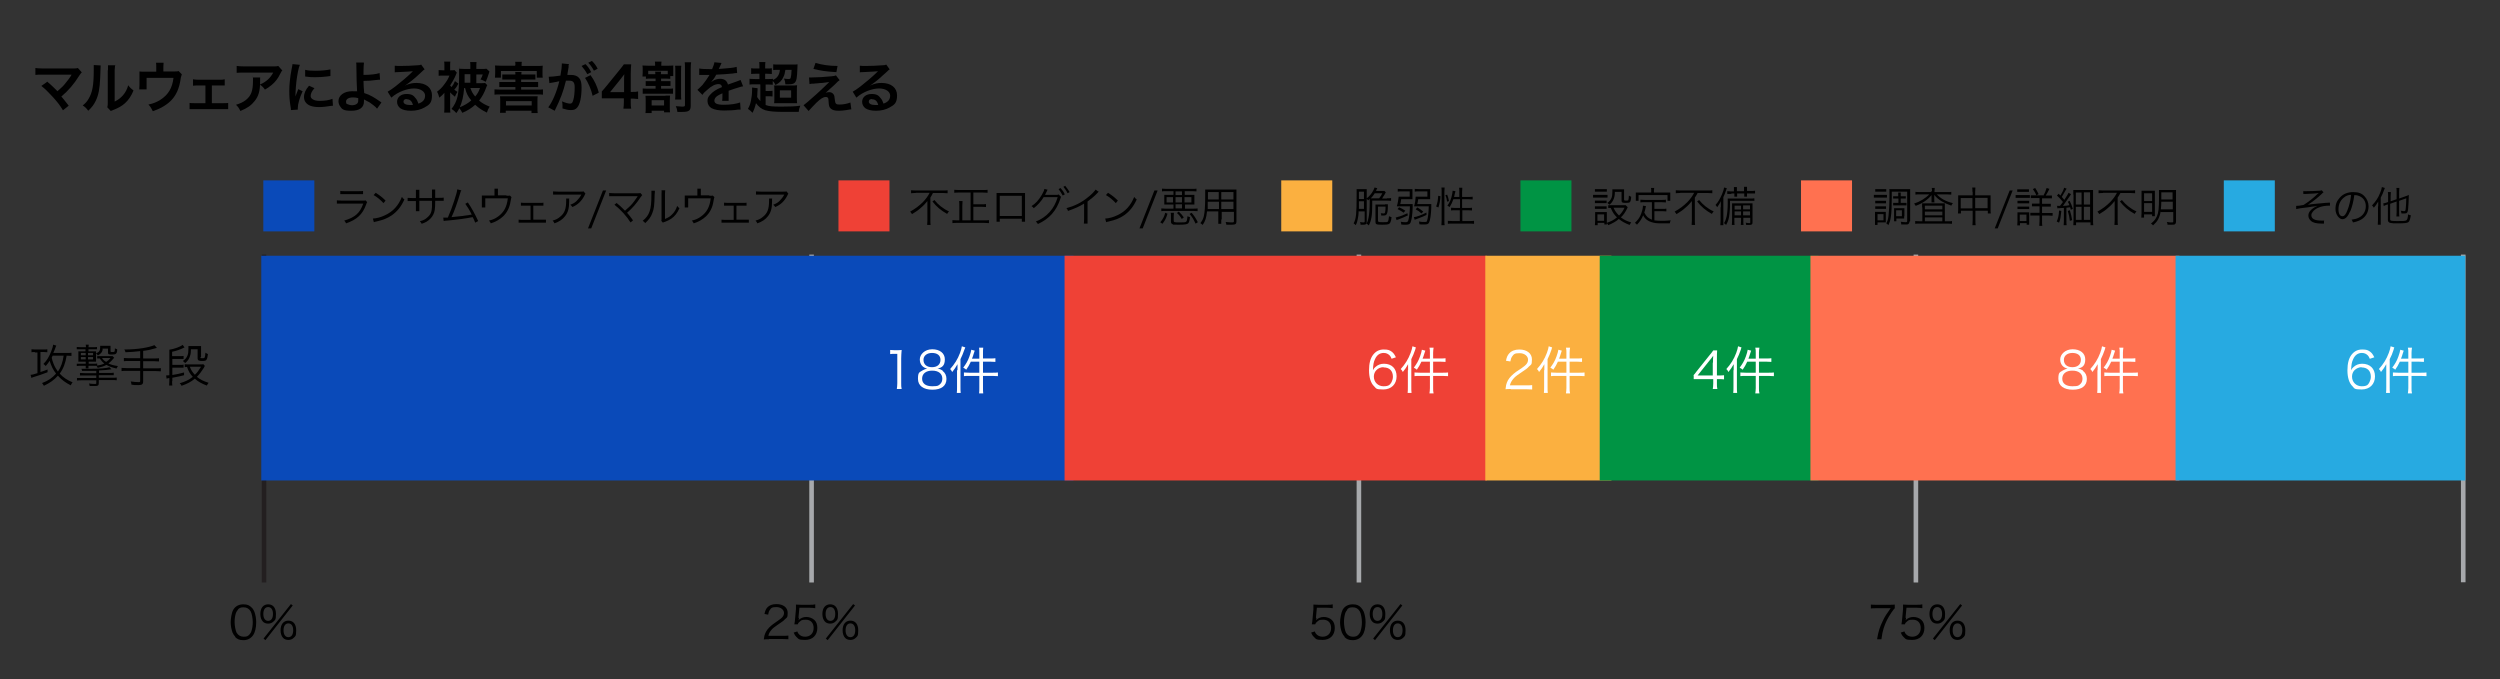 <?xml version="1.0" encoding="UTF-8"?>
<svg id="Layer_1" xmlns="http://www.w3.org/2000/svg" version="1.1" viewBox="0 0 1088 295.7">
  <rect x="0" y="0" width="1088" height="295.7" fill="#333333" stroke="none"/>
  <!-- Generator: Adobe Illustrator 29.2.1, SVG Export Plug-In . SVG Version: 2.1.0 Build 116)  -->
  <defs>
    <style>
      .st0 {
        fill: #231f20;
      }

      .st1 {
        fill: none;
        stroke: #a7a9ac;
        stroke-miterlimit: 10;
        stroke-width: 2px;
      }

      .st2 {
        fill: #fff;
      }

      .st3 {
        fill: #ff7150;
      }

      .st4 {
        fill: #fbb040;
      }

      .st5 {
        fill: #0a4ab9;
      }

      .st6 {
        fill: #27aae1;
      }

      .st7 {
        fill: #ef4136;
      }

      .st8 {
        fill: #009444;
      }

      .st9 {
        fill: #a7a9ac;
      }
    </style>
  </defs>
  <rect class="st0" x="113.9" y="110.8" width="2" height="142.7"/>
  <rect class="st9" x="352.2" y="110.8" width="2" height="142.7"/>
  <rect class="st9" x="590.4" y="110.8" width="2" height="142.7"/>
  <rect class="st9" x="832.8" y="110.8" width="2" height="142.7"/>
  <line class="st1" x1="1072" y1="110.8" x2="1072" y2="253.4"/>
  <rect class="st5" x="113.7" y="111.3" width="353.5" height="97.8"/>
  <rect class="st7" x="463.3" y="111.3" width="183.8" height="97.8"/>
  <rect class="st4" x="646.4" y="111.3" width="54.9" height="97.8"/>
  <rect class="st8" x="696.2" y="111.3" width="95.2" height="97.8"/>
  <path class="st2" d="M387.4,152.3c.6,0,1,.1,1.8.1h1.4c.8,0,1.1,0,1.8-.1-.1,1.4-.2,2.5-.2,3.7v10.8c0,1,0,1.7.2,2.5h-2.1c.1-.8.2-1.5.2-2.5v-12.8h-1.2c-.7,0-1.3,0-1.9.1v-1.8h0Z"/>
  <path class="st2" d="M410.2,161.4c1.1.8,1.7,2,1.7,3.5,0,3-2.2,4.7-6.1,4.7s-6.3-1.7-6.3-4.7.6-2.8,2-3.7c.7-.4,1.2-.6,2-.8-2-.4-3.2-1.9-3.2-4s2.1-4.4,5.4-4.4,5.5,1.7,5.5,4.4-1.2,3.6-3.2,4c.9.1,1.5.4,2.3.9ZM401.3,164.8c0,2.1,1.6,3.3,4.4,3.3s2.8-.4,3.6-1.1c.5-.5.8-1.3.8-2.2,0-2.2-1.7-3.5-4.4-3.5s-4.4,1.3-4.4,3.5h0ZM401.9,156.6c0,2,1.4,3.2,3.7,3.2s3.7-1.2,3.7-3.2-1.5-3-3.7-3-3.7,1.2-3.7,3Z"/>
  <path class="st2" d="M416.7,161.1c0-.9,0-1.7,0-2.6-.8,1.4-1.3,2.2-2.3,3.4-.3-.6-.4-.7-.9-1.3,1.9-2.1,3.3-4.3,4.3-7,.4-1.1.7-2.1.8-2.9l1.5.5c-.1.3-.2.5-.4,1-.6,1.8-1,2.6-1.7,4.1v12.1c0,1,0,1.8.1,2.6h-1.7c.1-.9.1-1.5.1-2.6v-7.3h0ZM426.2,153.5c0-.9,0-1.5-.1-2.2h1.8c-.1.7-.1,1.4-.1,2.2v2.5h3.2c1.1,0,1.7,0,2.2-.1v1.6c-.8,0-1.5-.1-2.2-.1h-3.2v4.8h4.2c1,0,1.6,0,2.3-.1v1.6c-.7,0-1.5-.1-2.3-.1h-4.2v5.3c0,.9,0,1.6.1,2.3h-1.8c.1-.8.1-1.4.1-2.3v-5.3h-4.4c-.9,0-1.7,0-2.3.1v-1.6c.5,0,1.3.1,2.3.1h4.4v-4.8h-3.7c-.7,1.5-1.1,2.2-2,3.5-.3-.3-.6-.5-1.3-.9,1.2-1.6,2-2.9,2.7-4.9.4-1.2.7-2.1.8-2.9l1.5.4c-.1.4-.2.6-.4,1.2-.3,1.1-.5,1.5-.8,2.3h3.2v-2.5h0Z"/>
  <path class="st2" d="M605.6,156.1c-.3-.7-.4-1-.8-1.4-.7-.7-1.5-1.1-2.6-1.1-1.7,0-3,.9-3.8,2.7-.6,1.3-.8,2.3-.9,4.8.4-.7.6-1,1.1-1.4,1-.9,2.2-1.4,3.7-1.4,3.4,0,5.5,2.1,5.5,5.5s-2.3,5.7-5.8,5.7-3-.5-4-1.4c-1.4-1.3-2.2-3.8-2.2-6.9s.6-5.2,1.7-6.7c1.2-1.6,2.7-2.4,4.7-2.4s2.5.3,3.4.9c.8.6,1.2,1.1,1.9,2.5l-1.8.6h0ZM602,159.8c-1.1,0-2.3.5-3,1.3-.7.7-1.1,1.7-1.1,2.8,0,2.4,1.8,4.2,4.2,4.2s2.8-.7,3.5-1.8c.3-.6.6-1.5.6-2.3,0-2.6-1.5-4.1-4-4.1h0Z"/>
  <path class="st2" d="M612.8,161.1c0-.9,0-1.7,0-2.6-.8,1.4-1.3,2.2-2.3,3.4-.3-.6-.3-.7-.9-1.3,1.9-2.1,3.3-4.3,4.3-7,.4-1.1.7-2.1.8-2.9l1.5.5c-.1.3-.2.5-.3,1-.6,1.8-1,2.6-1.7,4.1v12.1c0,1,0,1.8.1,2.6h-1.7c.1-.9.1-1.5.1-2.6v-7.3h0ZM622.3,153.5c0-.9,0-1.5-.2-2.2h1.8c-.1.7-.2,1.4-.2,2.2v2.5h3.2c1.1,0,1.7,0,2.2-.1v1.6c-.8,0-1.5-.1-2.2-.1h-3.2v4.8h4.2c1,0,1.6,0,2.3-.1v1.6c-.7,0-1.5-.1-2.3-.1h-4.2v5.3c0,.9,0,1.6.2,2.3h-1.8c.1-.8.2-1.4.2-2.3v-5.3h-4.4c-.9,0-1.7,0-2.3.1v-1.6c.5,0,1.3.1,2.3.1h4.4v-4.8h-3.7c-.7,1.5-1.1,2.2-2,3.5-.3-.3-.6-.5-1.3-.9,1.2-1.6,2-2.9,2.7-4.9.4-1.2.7-2.1.8-2.9l1.5.4c-.1.4-.2.6-.4,1.2-.3,1.1-.5,1.5-.8,2.3h3.2v-2.5h0Z"/>
  <path class="st2" d="M657.6,169.3c-1.4,0-1.7,0-2.4.1.2-1.8.3-2.1.6-2.9.5-1.4,1.5-2.6,2.9-3.8.8-.7.8-.7,3.4-2.4,2.2-1.5,2.9-2.4,2.9-3.8s-1.4-2.8-3.7-2.8-2.5.5-3.2,1.4c-.4.6-.6,1.1-.8,2.2l-1.9-.3c.3-1.6.7-2.4,1.4-3.2,1-1.1,2.5-1.7,4.4-1.7,3.3,0,5.5,1.7,5.5,4.3s-.4,2.2-1.3,3.1c-.7.8-1.2,1.2-3.8,2.9-1.8,1.2-2.5,1.8-3.2,2.7-.7.9-1,1.5-1.3,2.6h7c1.1,0,1.9,0,2.7-.1v1.9c-.9,0-1.6-.1-2.7-.1h-6.7Z"/>
  <path class="st2" d="M672.1,161.1c0-.9,0-1.7,0-2.6-.8,1.4-1.3,2.2-2.3,3.4-.3-.6-.3-.7-.9-1.3,1.9-2.1,3.3-4.3,4.3-7,.4-1.1.7-2.1.8-2.9l1.5.5c-.1.3-.2.5-.3,1-.6,1.8-1,2.6-1.7,4.1v12.1c0,1,0,1.8.1,2.6h-1.7c.1-.9.1-1.5.1-2.6v-7.3h0ZM681.7,153.5c0-.9,0-1.5-.2-2.2h1.8c-.1.7-.2,1.4-.2,2.2v2.5h3.2c1.1,0,1.7,0,2.2-.1v1.6c-.8,0-1.5-.1-2.2-.1h-3.2v4.8h4.2c1,0,1.6,0,2.3-.1v1.6c-.7,0-1.5-.1-2.3-.1h-4.2v5.3c0,.9,0,1.6.2,2.3h-1.8c.1-.8.2-1.4.2-2.3v-5.3h-4.4c-.9,0-1.7,0-2.3.1v-1.6c.5,0,1.3.1,2.3.1h4.4v-4.8h-3.7c-.7,1.5-1.1,2.2-2,3.5-.3-.3-.6-.5-1.3-.9,1.2-1.6,2-2.9,2.7-4.9.4-1.2.7-2.1.8-2.9l1.5.4c-.1.4-.2.6-.4,1.2-.3,1.1-.5,1.5-.8,2.3h3.2v-2.5h0Z"/>
  <path class="st2" d="M736.9,163.4c.5-.5,1-1.1,1.4-1.7l5.6-7c.8-.9,1.2-1.5,1.7-2.2h1.7c-.1,1.3-.1,2-.1,3.7v7.2h.8c.9,0,1.5,0,2.3-.1v1.8c-.8-.1-1.4-.1-2.3-.1h-.8v1.9c0,1.1,0,1.6.2,2.4h-2c.1-.8.2-1.4.2-2.4v-1.9h-5.9c-1.2,0-1.9,0-2.6,0v-1.7h0ZM745.5,157.8c0-1.2,0-1.9.1-3-.5.7-1,1.4-1.7,2.2l-5.1,6.4h6.6v-5.6h0Z"/>
  <path class="st2" d="M754.5,161.1c0-.9,0-1.7,0-2.6-.8,1.4-1.3,2.2-2.3,3.4-.3-.6-.3-.7-.9-1.3,1.9-2.1,3.3-4.3,4.3-7,.4-1.1.7-2.1.8-2.9l1.5.5c-.1.3-.2.5-.3,1-.6,1.8-1,2.6-1.7,4.1v12.1c0,1,0,1.8.1,2.6h-1.7c.1-.9.1-1.5.1-2.6v-7.3h0ZM764.1,153.5c0-.9,0-1.5-.2-2.2h1.8c-.1.7-.2,1.4-.2,2.2v2.5h3.2c1.1,0,1.7,0,2.2-.1v1.6c-.8,0-1.5-.1-2.2-.1h-3.2v4.8h4.2c1,0,1.6,0,2.3-.1v1.6c-.7,0-1.5-.1-2.3-.1h-4.2v5.3c0,.9,0,1.6.2,2.3h-1.8c.1-.8.2-1.4.2-2.3v-5.3h-4.4c-.9,0-1.7,0-2.3.1v-1.6c.5,0,1.3.1,2.3.1h4.4v-4.8h-3.7c-.7,1.5-1.1,2.2-2,3.5-.3-.3-.6-.5-1.3-.9,1.2-1.6,2-2.9,2.7-4.9.4-1.2.7-2.1.8-2.9l1.5.4c-.1.4-.2.6-.4,1.2-.3,1.1-.5,1.5-.8,2.3h3.2v-2.5h0Z"/>
  <rect class="st3" x="787.9" y="111.3" width="160.6" height="97.8"/>
  <path class="st2" d="M906.5,161.4c1.1.8,1.7,2,1.7,3.5,0,3-2.2,4.7-6.1,4.7s-6.3-1.7-6.3-4.7.6-2.8,2-3.7c.7-.4,1.2-.6,2-.8-2-.4-3.2-1.9-3.2-4s2.1-4.4,5.4-4.4,5.5,1.7,5.5,4.4-1.2,3.6-3.2,4c.9.1,1.5.4,2.3.9h0ZM897.5,164.8c0,2.1,1.6,3.3,4.4,3.3s2.8-.4,3.6-1.1c.5-.5.8-1.3.8-2.2,0-2.2-1.7-3.5-4.4-3.5s-4.4,1.3-4.4,3.5ZM898.2,156.6c0,2,1.4,3.2,3.7,3.2s3.7-1.2,3.7-3.2-1.5-3-3.7-3-3.7,1.2-3.7,3Z"/>
  <path class="st2" d="M912.9,161.1c0-.9,0-1.7,0-2.6-.8,1.4-1.3,2.2-2.3,3.4-.3-.6-.3-.7-.9-1.3,1.9-2.1,3.3-4.3,4.3-7,.4-1.1.7-2.1.8-2.9l1.5.5c-.1.3-.2.5-.3,1-.6,1.8-1,2.6-1.7,4.1v12.1c0,1,0,1.8.1,2.6h-1.7c.1-.9.1-1.5.1-2.6v-7.3h0ZM922.5,153.5c0-.9,0-1.5-.2-2.2h1.8c-.1.7-.2,1.4-.2,2.2v2.5h3.2c1.1,0,1.7,0,2.2-.1v1.6c-.8,0-1.5-.1-2.2-.1h-3.2v4.8h4.2c1,0,1.6,0,2.3-.1v1.6c-.7,0-1.5-.1-2.3-.1h-4.2v5.3c0,.9,0,1.6.2,2.3h-1.8c.1-.8.2-1.4.2-2.3v-5.3h-4.4c-.9,0-1.7,0-2.3.1v-1.6c.5,0,1.3.1,2.3.1h4.4v-4.8h-3.7c-.7,1.5-1.1,2.2-2,3.5-.3-.3-.6-.5-1.3-.9,1.2-1.6,2-2.9,2.7-4.9.4-1.2.7-2.1.8-2.9l1.5.4c-.1.4-.2.6-.4,1.2-.3,1.1-.5,1.5-.8,2.3h3.2v-2.5h0Z"/>
  <rect class="st6" x="946.8" y="111.3" width="126.1" height="97.8"/>
  <path class="st2" d="M1031.3,156.1c-.3-.7-.4-1-.8-1.4-.7-.7-1.5-1.1-2.6-1.1-1.7,0-3,.9-3.8,2.7-.6,1.3-.8,2.3-.9,4.8.4-.7.6-1,1.1-1.4,1-.9,2.2-1.4,3.7-1.4,3.4,0,5.6,2.1,5.6,5.5s-2.3,5.7-5.8,5.7-3.1-.5-4-1.4c-1.4-1.3-2.2-3.8-2.2-6.9s.6-5.2,1.7-6.7c1.2-1.6,2.7-2.4,4.7-2.4s2.5.3,3.4.9c.8.6,1.2,1.1,1.9,2.5l-1.8.6h0ZM1027.8,159.8c-1.1,0-2.3.5-3.1,1.3-.7.7-1.1,1.7-1.1,2.8,0,2.4,1.8,4.2,4.2,4.2s2.8-.7,3.4-1.8c.3-.6.6-1.5.6-2.3,0-2.6-1.5-4.1-4.1-4.1h0Z"/>
  <path class="st2" d="M1038.5,161.1c0-.9,0-1.7,0-2.6-.8,1.4-1.3,2.2-2.3,3.4-.3-.6-.3-.7-.9-1.3,1.9-2.1,3.3-4.3,4.3-7,.4-1.1.7-2.1.8-2.9l1.6.5c-.1.3-.2.5-.3,1-.6,1.8-.9,2.6-1.7,4.1v12.1c0,1,0,1.8.1,2.6h-1.7c.1-.9.1-1.5.1-2.6v-7.3h0ZM1048.1,153.5c0-.9,0-1.5-.2-2.2h1.8c-.1.7-.2,1.4-.2,2.2v2.5h3.2c1.1,0,1.7,0,2.2-.1v1.6c-.8,0-1.6-.1-2.2-.1h-3.2v4.8h4.2c1,0,1.6,0,2.3-.1v1.6c-.7,0-1.5-.1-2.3-.1h-4.2v5.3c0,.9,0,1.6.2,2.3h-1.8c.1-.8.2-1.4.2-2.3v-5.3h-4.4c-.9,0-1.7,0-2.3.1v-1.6c.6,0,1.3.1,2.3.1h4.4v-4.8h-3.7c-.7,1.5-1.1,2.2-2,3.5-.3-.3-.6-.5-1.3-.9,1.2-1.6,2-2.9,2.7-4.9.4-1.2.7-2.1.8-2.9l1.5.4c-.1.4-.2.6-.4,1.2-.3,1.1-.5,1.5-.8,2.3h3.2v-2.5h0Z"/>
  <rect class="st5" x="114.6" y="78.5" width="22.2" height="22.2"/>
  <path d="M146.6,87.2c.6,0,1,.1,2.1.1h9.2c.7,0,.9,0,1.2-.1l.7.8c-.2.2-.2.3-.5,1.1-1.5,4.2-4,6.5-8.7,8.1-.2-.5-.3-.7-.8-1.2,2.4-.7,4-1.5,5.4-2.7,1.3-1.2,2.1-2.5,2.9-4.7h-9.4c-.9,0-1.5,0-2.1,0v-1.3h0ZM148.2,83.1c.5.1.9.1,1.9.1h6c1,0,1.4,0,1.9-.1v1.4c-.5,0-.9,0-1.9,0h-6.1c-.9,0-1.4,0-1.9,0v-1.4Z"/>
  <path d="M162.3,95.1c1.4,0,3.6-.6,5.2-1.4,3.5-1.6,5.9-4.2,7.4-8,.4.6.6.7,1.1,1.1-1.4,3.1-3.1,5.2-5.5,6.9-1.9,1.3-3.7,2-6.7,2.7-.5.1-.6.1-1.1.3l-.4-1.5h0ZM163.5,83.9c1.9,1.2,3,2.1,4.3,3.4l-.9,1.1c-1.3-1.4-2.7-2.6-4.3-3.5l.9-1h0Z"/>
  <path d="M188,86.1v-1.8c0-1.3,0-1.4,0-1.8h1.4c0,.3,0,.9,0,1.7v1.9h1.6c1.1,0,1.5,0,2.1-.1v1.4c-.6,0-1.1,0-2.1,0h-1.6c0,3.7-.2,4.8-.9,6.1-.6,1.2-1.6,2.2-2.9,3-.6.3-1.1.6-2.1.9-.2-.5-.4-.7-.8-1.1,1.6-.4,2.5-.9,3.4-1.8,1.3-1.1,1.8-2.3,1.9-4.5,0-.6,0-1.1,0-2.6h-5.5v3c0,.8,0,1,0,1.5h-1.5c0-.4,0-.7,0-1.5v-2.9h-1.5c-.9,0-1.5,0-2.1,0v-1.4c.6,0,1,.1,2.1.1h1.5v-2.1c0-.8,0-1.1,0-1.5h1.5c0,.5,0,.6,0,1.5v2.1h5.5,0Z"/>
  <path d="M200.8,82.7c-.2.3-.3.7-.5,1.3-1.3,4.3-2.5,7.8-3.8,10.5,2.4-.2,6.6-.7,8.8-1.1-.9-1.9-1.9-3.4-2.8-4.7l1.1-.6c1.4,2,3.2,5.2,4.5,8.1l-1.3.7c-.4-1-.6-1.6-1.1-2.4-3,.6-6.6,1.1-11.1,1.5-.7,0-1.2.1-1.5.2l-.2-1.5c.3,0,.4,0,.5,0,.1,0,1.1,0,1.5,0,1.1-2.5,1.8-4.4,2.7-7.1.9-2.7,1.3-4.2,1.4-5.2l1.6.4h0Z"/>
  <path d="M220.4,85.2c1.1,0,1.2,0,1.5-.1l.7.7c-.1.2-.2.8-.4,1.8-.4,2.7-1.5,4.9-3.3,6.6-1.4,1.3-3.1,2.3-5.3,3-.2-.5-.4-.7-.8-1.2,1.7-.4,2.8-.9,4-1.8,2.5-1.8,3.8-4.2,4.2-7.9h-9.8v2.7c0,.6,0,1,0,1.3h-1.5c0-.3,0-.9,0-1.3v-2.4c0-.6,0-1,0-1.5.6,0,1,0,1.7,0h3.8v-1.8c0-.5,0-.7,0-1.2h1.5c0,.3,0,.7,0,1.1v1.8h3.8Z"/>
  <path d="M232.1,95.6h3.9c.9,0,1.2,0,1.6,0v1.3c-.4,0-.9,0-1.6,0h-8.7c-.8,0-1.2,0-1.6,0v-1.3c.5,0,.8.1,1.6.1h3.6v-6.2h-2.6c-.8,0-1.2,0-1.6,0v-1.3c.4,0,.9.1,1.6.1h6.6c.7,0,1.2,0,1.6-.1v1.3c-.5,0-.6,0-1.6,0h-2.8v6.2h0Z"/>
  <path d="M247.7,86.5c0,.2,0,.6,0,1.3,0,3-.6,4.8-1.8,6.3-1.1,1.4-2.4,2.3-4.6,3.1-.3-.6-.4-.8-.8-1.2,1.5-.4,2.4-.9,3.3-1.7,1.9-1.5,2.6-3.4,2.6-6.9s0-.6,0-1h1.5ZM254.8,84.3c-.2.2-.2.3-.4.7-1.2,2.4-2.9,4.1-5.3,5.1-.3-.4-.4-.6-.9-1,1.3-.5,2-.9,2.8-1.7.8-.8,1.5-1.7,2-2.7h-10.2c-1,0-1.5,0-2.1,0v-1.4c.6,0,1.1.1,2.1.1h9.7c.8,0,1.3,0,1.5-.1l.7.9h0Z"/>
  <path d="M263.8,82.9l-6.5,16.5h-1.4l6.5-16.5h1.3Z"/>
  <path d="M268.3,88.3c1.4,1.1,2,1.7,3.7,3.4.8-.7,1.7-1.5,2.4-2.2,1-1,2.2-2.7,3-3.9,0,0,0-.1.1-.2-.2,0-3.6,0-10.3,0-1,0-1.5,0-2.1,0v-1.4c.6,0,1.1.1,2.1.1h10.5c.6,0,.7,0,1-.1l.8.9c-.2.2-.3.4-.7.9-1.8,2.8-3.7,4.9-5.9,6.8.7.7,1.4,1.7,2.6,3.3l-1.1.9c-1.6-2.6-4.3-5.6-7-7.7l1-.8h0Z"/>
  <path d="M285,83.1c0,.3,0,.8-.1,1.6-.1,4.9-.3,6.2-1,8-.6,1.7-1.5,2.9-3.1,4.4-.4-.5-.5-.6-1.1-1,1.5-1.2,2.5-2.5,3-4.1.6-1.6.8-3.9.8-7.7s0-.9,0-1.3h1.5c0,0,0,0,0,0ZM289.5,82.8c0,.4-.1.8-.1,1.6v10.9c1.4-.6,2.3-1.1,3.2-2.1,1-1,1.7-2.2,2.1-3.6.4.5.5.7,1,1-.9,2.1-2.1,3.6-3.6,4.6-.8.5-1.5.9-2.6,1.3-.2,0-.4.2-.6.2-.2,0-.2.1-.4.2l-.7-.8c.1-.3.1-.4.1-1.2v-10.5c.1-.8,0-1.3,0-1.6h1.5s0,0,0,0Z"/>
  <path d="M308.7,85.2c1.1,0,1.2,0,1.5-.1l.7.7c-.1.2-.2.8-.4,1.8-.4,2.7-1.5,4.9-3.3,6.6-1.4,1.3-3.1,2.3-5.3,3-.2-.5-.4-.7-.8-1.2,1.7-.4,2.8-.9,4-1.8,2.5-1.8,3.8-4.2,4.2-7.9h-9.8v2.7c0,.6,0,1,0,1.3h-1.5c0-.3,0-.9,0-1.3v-2.4c0-.6,0-1,0-1.5.6,0,1,0,1.7,0h3.8v-1.8c0-.5,0-.7,0-1.2h1.5c0,.3,0,.7,0,1.1v1.8h3.8Z"/>
  <path d="M320.4,95.6h3.9c.9,0,1.2,0,1.6,0v1.3c-.4,0-.9,0-1.6,0h-8.7c-.8,0-1.2,0-1.6,0v-1.3c.5,0,.8.1,1.6.1h3.7v-6.2h-2.6c-.8,0-1.2,0-1.6,0v-1.3c.5,0,.9.1,1.6.1h6.6c.7,0,1.2,0,1.6-.1v1.3c-.5,0-.6,0-1.6,0h-2.8v6.2h0Z"/>
  <path d="M336,86.5c0,.2,0,.6,0,1.3,0,3-.6,4.8-1.8,6.3-1.1,1.4-2.4,2.3-4.6,3.1-.3-.6-.4-.8-.8-1.2,1.5-.4,2.4-.9,3.3-1.7,1.9-1.5,2.6-3.4,2.6-6.9s0-.6,0-1h1.5ZM343.1,84.3c-.2.2-.2.3-.4.7-1.2,2.4-2.9,4.1-5.3,5.1-.3-.4-.4-.6-.9-1,1.3-.5,2-.9,2.8-1.7.8-.8,1.5-1.7,2-2.7h-10.2c-1,0-1.5,0-2.1,0v-1.4c.6,0,1.1.1,2.1.1h9.7c.8,0,1.3,0,1.5-.1l.7.9h0Z"/>
  <path d="M102.4,277.1c-.5-.5-.9-1.1-1.2-1.8-.5-1.4-.8-2.9-.8-4.5s.4-4.2,1.1-5.4c.9-1.6,2.5-2.4,4.4-2.4s2.7.5,3.6,1.4c.6.5.9,1.2,1.2,1.8.5,1.4.8,2.9.8,4.6,0,2.4-.5,4.5-1.4,5.7-1,1.4-2.4,2.1-4.2,2.1s-2.7-.5-3.6-1.4h0ZM103.6,265.3c-.4.5-.7.9-.9,1.4-.4,1.2-.6,2.5-.6,4s.4,3.8.9,4.7c.7,1.1,1.7,1.7,3.1,1.7s1.8-.3,2.4-.9c.4-.5.8-1,.9-1.5.4-1.2.6-2.5.6-4s-.4-3.7-.9-4.6c-.7-1.2-1.7-1.8-3.1-1.8s-1.8.3-2.5,1h0Z"/>
  <path d="M114.4,270.5c-.7-.7-1.1-1.9-1.1-3.3,0-2.6,1.3-4.2,3.4-4.2s3.4,1.5,3.4,4.2-.4,2.6-1.1,3.3c-.6.6-1.4.9-2.3.9s-1.8-.3-2.3-.9ZM114.6,267.2c0,1.9.8,3,2.1,3s2.1-1.1,2.1-3-.8-3-2.1-3-2.1,1.1-2.1,3ZM126.6,262.9l.8.6-11.9,15.1-.8-.7,11.9-15ZM123.2,277.6c-.7-.7-1.1-1.9-1.1-3.3,0-2.6,1.3-4.2,3.4-4.2s3.4,1.5,3.4,4.2-.4,2.6-1.1,3.3c-.6.6-1.4.9-2.3.9s-1.8-.3-2.3-.9ZM123.4,274.3c0,1.9.8,3,2.1,3s2.1-1.1,2.1-3-.8-3-2.1-3-2.1,1.1-2.1,3Z"/>
  <path d="M15.2,153.2c-.6,0-1.1,0-1.5.1v-1.3c.4,0,.9.1,1.6.1h3.7c.7,0,1.1,0,1.6-.1v1.3c-.5,0-.9-.1-1.5-.1h-1.5v8.7c1.4-.4,1.7-.6,3.1-1.1v1.2c-2.7,1-3.4,1.3-6.4,2.2-.1,0-.4.2-.6.3l-.4-1.4c.8,0,1.3-.2,3-.7v-9h-1.2ZM29,154.8c-.5,3.2-1.4,5.6-3,7.8,1.4,1.6,3.2,2.8,5.6,3.8-.4.4-.5.7-.8,1.3-2.2-1.1-4-2.4-5.6-4.2-1.7,1.9-3.4,3.1-6.1,4.4-.3-.6-.5-.8-.8-1.2,2.7-1,4.4-2.2,6.1-4.1-1.3-1.6-2.2-3.6-2.8-5.6-.6,1-.7,1.1-1.7,2.3-.4-.4-.5-.6-1-.9,1.5-1.5,2.5-3.2,3.4-5.5.5-1.3.8-2.3.8-2.9l1.4.4c-.2.4-.2.4-.3.7-.3.9-.5,1.4-1,2.5h6c.9,0,1.4,0,1.9-.1v1.4c-.5,0-.9-.1-1.8-.1h-.5ZM22.9,154.8c-.2.4-.2.5-.4.9.3,1.2.4,1.6.8,2.6.5,1.3,1.1,2.3,1.9,3.4,1.3-1.8,2.1-4.1,2.5-6.9h-4.9Z"/>
  <path d="M35.2,152c-.8,0-1.2,0-1.8,0v-1c.6,0,1,.1,1.8.1h2.2c0-.5,0-.6-.1-1.1h1.3c0,.4,0,.6-.1,1.1h2c.8,0,1.2,0,1.7-.1v1c-.6,0-1,0-1.7,0h-2v.9h1.8c.7,0,1.1,0,1.5,0,0,.4,0,.6,0,1.5v1.4c0,.9,0,1.3,0,1.6-.3,0-.8,0-1.5,0h-1.7v.9h2c.8,0,1.2,0,1.7-.1v.9c1.2-.2,2.1-.4,3.1-.9-.9-.7-1.2-1.1-2-2.2-.4,0-.7,0-1.1,0v-1c.5,0,.8,0,1.5,0h3.8c.7,0,1.1,0,1.4,0l.7.7c0,.1-.1.1-.3.3-.7.9-1.3,1.5-2.2,2.2,1.1.5,2,.8,4.1,1.1-.3.5-.4.7-.6,1.1-2-.5-3.2-.9-4.4-1.6-1.1.6-2,.9-3.8,1.3-.1-.3-.2-.5-.5-.9-.4,0-.8,0-1.5,0h-2c0,.5,0,.7,0,1.1h-1.2c0-.4,0-.6,0-1.1h-2.1c-.7,0-1.2,0-1.8.1v-1c.6,0,1,0,1.8,0h2.1v-.9h-1.6c-1,0-1.2,0-1.6,0,0-.4,0-.9,0-1.4v-1.6c0-.6,0-1,0-1.5.4,0,.8,0,1.6,0h1.5v-.9h-2.1ZM43,162.3h4.4c1,0,1.5,0,2.1-.1v1.1c-.7,0-1.1,0-2.1,0h-4.4v1.1h5.7c1.1,0,1.5,0,2.1-.1v1.2c-.7-.1-1.2-.1-2.1-.1h-5.7v1.2c0,1.2-.3,1.4-1.9,1.4s-1.2,0-2.1,0c0-.6-.2-.8-.3-1.1.8.1,1.7.2,2.5.2s.7-.1.7-.6v-1h-6.2c-.9,0-1.5,0-2.2.1v-1.1c.6,0,.9,0,2.2,0h6.2v-1.1h-5c-.9,0-1.5,0-2.1,0v-1.1c.7,0,1.1.1,2.1.1h5v-1c-.9,0-2.2,0-3.2,0s-.5,0-3,0c0-.4-.1-.5-.3-.9,1.7,0,2.7,0,3.9,0,4.2,0,7.4-.3,8.3-.7l.9.9c-1.7.3-2.9.4-5.4.5v1.1h0ZM35.2,153.6v1h2.1v-1h-2.1ZM35.2,155.4v1h2.1v-1h-2.1ZM38.3,154.6h2.2v-1h-2.2v1ZM38.3,156.4h2.2v-1h-2.2v1ZM44.7,151.5c0,1-.2,1.4-.6,2-.3.4-.7.7-1.5,1.2-.3-.4-.4-.6-.8-.9,1.4-.6,1.8-1.2,1.8-2.7s0-.4,0-.6c.3,0,.8,0,1.4,0h1.8c.6,0,1,0,1.3,0,0,.3,0,.6,0,1.4v.9c0,.3,0,.4.7.4,1.1,0,1.2,0,1.2-1.6.4.2.6.3,1,.4,0,1.2-.2,1.6-.5,1.9-.3.3-.8.4-1.8.4-1.5,0-1.7-.1-1.7-1v-1.6h-2.2ZM44.4,155.8c.5.8.9,1.2,1.8,1.7.8-.5,1.2-.9,1.9-1.7h-3.7Z"/>
  <path d="M61.1,152.8c-2.6.3-4,.4-6.5.5-.1-.5-.2-.7-.5-1.2,2.9,0,5.5-.2,8.1-.6,2.4-.4,4.1-.9,5-1.3l1.1,1.2c-3.1.9-3.7,1-6,1.3v3.3h4.8c.9,0,1.5,0,2.1-.1v1.4c-.6,0-1.2-.1-2.1-.1h-4.8v3.1h5.6c.9,0,1.5,0,2.1-.1v1.4c-.6,0-1.2-.1-2.1-.1h-5.6v4.5c0,1.2-.5,1.6-2.1,1.6s-1.9,0-3-.2c0-.5-.1-.8-.3-1.4,1.2.2,2.5.3,3.3.3s.8-.1.8-.6v-4.3h-6c-.9,0-1.5,0-2.1.1v-1.4c.5,0,1.1.1,2.1.1h6v-3.1h-5c-.8,0-1.5,0-2.1.1v-1.4c.6,0,1.2.1,2.1.1h5v-3.1h0Z"/>
  <path d="M74.9,165.8c0,.7,0,1.3.1,2h-1.4c0-.7.1-1.3.1-2v-1.3c-.6.1-.9.2-1.2.3l-.2-1.4c.6,0,.6,0,1.4-.1v-9.3c0-.8,0-1.3,0-1.8,2.1-.3,4.8-1.3,5.8-2.1l.8,1.1c-1.8.9-3.5,1.5-5.4,1.9v1.9h3.2c.8,0,1.2,0,1.8-.1v1.3c-.5,0-.9,0-1.7,0h-3.2v2.6h3.2c.8,0,1.2,0,1.7-.1v1.3c-.5,0-1,0-1.7,0h-3.2v3.2c2-.3,3.2-.6,5.1-1.1v1.2c-1.7.4-2.2.6-5.1,1.1v1.5h0ZM89.2,159.2c-.2.3-.3.4-.5.9-.9,1.4-1.9,2.8-3,3.9,1.4,1.2,2.9,1.9,5.1,2.6-.3.3-.5.7-.8,1.2-2.3-.9-3.8-1.7-5.2-3-1.7,1.4-3.2,2.2-5.8,3.1-.2-.5-.4-.8-.8-1.1,2.4-.7,4.1-1.5,5.7-2.8-1.2-1.3-1.8-2.3-2.5-4.3-.4,0-.6,0-1,.1v-1.3c.3,0,.7.1,1.4.1h5.2c.8,0,1.1,0,1.5-.1l.7.8h0ZM87.2,155.5c0,.3.2.4.9.4,1.1,0,1.1-.1,1.3-2.4.4.3.7.4,1.1.6-.2,1.4-.3,1.9-.6,2.4-.3.5-.7.6-2,.6s-1.9-.2-1.9-1.2v-3.9h-2.9c0,1.3-.1,2.1-.4,2.9-.4,1.3-.9,2.1-2.1,3.1-.4-.4-.5-.5-1-.9,1.1-.8,1.6-1.4,2-2.4.3-.7.4-1.7.4-2.9s0-.8,0-1.2c.4,0,.8,0,1.6,0h2.2c.8,0,1.2,0,1.7,0,0,.6,0,1,0,1.9v2.9h0ZM82.6,159.6c.6,1.6,1.2,2.4,2.2,3.5,1.1-1,1.7-1.9,2.7-3.5h-5Z"/>
  <path d="M334.6,278.2c-1.2,0-1.5,0-2.2.1.2-1.5.3-1.9.6-2.6.5-1.2,1.3-2.3,2.6-3.4.7-.6.7-.6,3-2.2,2-1.3,2.6-2.2,2.6-3.4s-1.3-2.5-3.3-2.5-2.3.4-2.9,1.3c-.4.5-.5,1-.7,2l-1.6-.3c.3-1.4.6-2.1,1.2-2.8.9-1,2.2-1.5,4-1.5,3,0,4.9,1.5,4.9,3.8s-.4,2-1.2,2.8c-.6.7-1.1,1-3.3,2.5-1.5,1-2.2,1.6-2.8,2.4-.6.8-.9,1.3-1.1,2.3h6.3c1,0,1.6,0,2.4-.1v1.6c-.8,0-1.4-.1-2.4-.1h-6Z"/>
  <path d="M347.7,269c0,.2,0,.5-.2.9.9-.9,2.1-1.4,3.4-1.4s2.6.5,3.5,1.3c.9.8,1.3,2,1.3,3.5,0,3.2-2.1,5.2-5.3,5.2s-2.8-.5-3.8-1.3c-.5-.5-.8-.9-1.2-1.9l1.6-.5c.2.5.3.8.6,1.1.7.8,1.6,1.2,2.8,1.2,2.2,0,3.7-1.5,3.7-3.8s-1.4-3.6-3.4-3.6-1.9.3-2.6.8c-.5.4-.7.6-.9,1.2h-1.5c.2-.9.2-1.3.3-2.2l.4-4.4c0-.6,0-.8,0-1.2s0-.4,0-.8c.6,0,.9.1,2.1.1h4c1.1,0,1.5,0,2.3-.2v1.7c-.8-.1-1.4-.2-2.3-.2h-4.6l-.4,4.3h0Z"/>
  <path d="M359,270.5c-.7-.7-1.1-1.9-1.1-3.3,0-2.6,1.3-4.2,3.4-4.2s3.4,1.5,3.4,4.2-.4,2.6-1.1,3.3c-.6.6-1.4.9-2.3.9s-1.8-.3-2.3-.9h0ZM359.3,267.2c0,1.9.8,3,2.1,3s2.1-1.1,2.1-3-.8-3-2.1-3-2.1,1.1-2.1,3ZM371.3,262.9l.8.6-11.9,15.1-.8-.7,11.9-15ZM367.8,277.6c-.7-.7-1.1-1.9-1.1-3.3,0-2.6,1.3-4.2,3.4-4.2s3.4,1.5,3.4,4.2-.4,2.6-1.1,3.3c-.6.6-1.4.9-2.3.9s-1.8-.3-2.3-.9h0ZM368,274.3c0,1.9.8,3,2.1,3s2.1-1.1,2.1-3-.8-3-2.1-3-2.1,1.1-2.1,3Z"/>
  <path d="M572.9,269c0,.2,0,.5-.2.9.9-.9,2.1-1.4,3.4-1.4s2.7.5,3.5,1.3c.9.8,1.3,2,1.3,3.5,0,3.2-2.1,5.2-5.3,5.2s-2.8-.5-3.8-1.3c-.5-.5-.8-.9-1.2-1.9l1.6-.5c.2.5.3.8.6,1.1.7.8,1.7,1.2,2.8,1.2,2.2,0,3.7-1.5,3.7-3.8s-1.4-3.6-3.4-3.6-1.9.3-2.6.8c-.5.4-.7.6-.9,1.2h-1.5c.2-.9.2-1.3.3-2.2l.4-4.4c0-.6,0-.8,0-1.2s0-.4,0-.8c.6,0,.9.1,2.1.1h4c1.1,0,1.5,0,2.3-.2v1.7c-.8-.1-1.4-.2-2.3-.2h-4.6l-.4,4.3h0Z"/>
  <path d="M585.2,277.1c-.5-.5-.9-1.1-1.2-1.8-.5-1.4-.8-2.9-.8-4.5s.5-4.2,1.1-5.4c.9-1.6,2.5-2.4,4.4-2.4s2.7.5,3.6,1.4c.5.5.9,1.2,1.2,1.8.5,1.4.8,2.9.8,4.6,0,2.4-.5,4.5-1.4,5.7-1,1.4-2.4,2.1-4.2,2.1s-2.7-.5-3.6-1.4h0ZM586.4,265.3c-.4.5-.7.9-.9,1.4-.4,1.2-.6,2.5-.6,4s.4,3.8.9,4.7c.7,1.1,1.7,1.7,3,1.7s1.8-.3,2.4-.9c.4-.5.8-1,.9-1.5.4-1.2.6-2.5.6-4s-.4-3.7-.9-4.6c-.7-1.2-1.7-1.8-3.1-1.8s-1.8.3-2.5,1h0Z"/>
  <path d="M597.2,270.5c-.7-.7-1.1-1.9-1.1-3.3,0-2.6,1.3-4.2,3.4-4.2s3.4,1.5,3.4,4.2-.4,2.6-1.1,3.3c-.6.6-1.4.9-2.3.9s-1.8-.3-2.3-.9h0ZM597.4,267.2c0,1.9.8,3,2.1,3s2.1-1.1,2.1-3-.8-3-2.1-3-2.1,1.1-2.1,3ZM609.5,262.9l.8.6-11.9,15.1-.8-.7,11.9-15ZM606,277.6c-.7-.7-1.1-1.9-1.1-3.3,0-2.6,1.3-4.2,3.4-4.2s3.4,1.5,3.4,4.2-.4,2.6-1.1,3.3c-.6.6-1.4.9-2.3.9s-1.8-.3-2.3-.9h0ZM606.2,274.3c0,1.9.8,3,2.1,3s2.1-1.1,2.1-3-.8-3-2.1-3-2.1,1.1-2.1,3Z"/>
  <path d="M824.7,264.6c-.3.3-.7.7-1.5,1.9-1.8,2.7-2.6,4.4-3.4,6.8-.5,1.6-.7,2.6-1,4.9h-1.9c.6-3.6,1.2-5.3,2.4-7.8.9-2,1.8-3.3,3.5-5.7h-6.4c-.9,0-1.5,0-2.2.1v-1.7c.8.1,1.3.1,2.2.1h5.9c1.2,0,1.6,0,2.3-.1v1.4h0Z"/>
  <path d="M829.5,269c0,.2,0,.5-.2.9.9-.9,2.1-1.4,3.4-1.4s2.7.5,3.5,1.3c.9.8,1.3,2,1.3,3.5,0,3.2-2.1,5.2-5.3,5.2s-2.8-.5-3.8-1.3c-.5-.5-.8-.9-1.2-1.9l1.6-.5c.2.5.3.8.6,1.1.7.8,1.7,1.2,2.8,1.2,2.2,0,3.7-1.5,3.7-3.8s-1.4-3.6-3.4-3.6-1.9.3-2.6.8c-.5.4-.7.6-.9,1.2h-1.5c.2-.9.2-1.3.3-2.2l.4-4.4c0-.6,0-.8,0-1.2s0-.4,0-.8c.6,0,.9.1,2.1.1h4c1.1,0,1.5,0,2.3-.2v1.7c-.8-.1-1.4-.2-2.3-.2h-4.6l-.4,4.3h0Z"/>
  <path d="M840.8,270.5c-.7-.7-1.1-1.9-1.1-3.3,0-2.6,1.3-4.2,3.4-4.2s3.4,1.5,3.4,4.2-.4,2.6-1.1,3.3c-.6.6-1.4.9-2.3.9s-1.8-.3-2.3-.9h0ZM841,267.2c0,1.9.8,3,2.1,3s2.1-1.1,2.1-3-.8-3-2.1-3-2.1,1.1-2.1,3ZM853.1,262.9l.8.6-11.9,15.1-.8-.7,11.9-15ZM849.6,277.6c-.7-.7-1.1-1.9-1.1-3.3,0-2.6,1.3-4.2,3.4-4.2s3.4,1.5,3.4,4.2-.4,2.6-1.1,3.3c-.6.6-1.4.9-2.3.9s-1.8-.3-2.3-.9h0ZM849.8,274.3c0,1.9.8,3,2.1,3s2.1-1.1,2.1-3-.8-3-2.1-3-2.1,1.1-2.1,3Z"/>
  <rect class="st7" x="364.9" y="78.5" width="22.2" height="22.2"/>
  <path d="M398.5,84c-.7,0-1.4,0-2,.1v-1.3c.6,0,1.1.1,1.9.1h12c.9,0,1.4,0,2-.1v1.3c-.6,0-1.2-.1-1.9-.1h-4.5c-.5.9-.6,1.3-1.1,2v10c0,.7,0,1.3.1,1.9h-1.5c0-.6.1-1.3.1-1.9v-6.4c0-.7,0-1.3,0-2.1-.7.9-1.6,1.9-2.8,2.9-1.1,1-2.2,1.8-3.9,2.8-.2-.4-.4-.6-.8-1.1,2.3-1.3,3.9-2.5,5.6-4.2,1.3-1.4,2-2.3,2.9-4h-6.1ZM406.6,87c1,1.2,1.7,1.9,2.8,2.8,1.2.9,2.2,1.6,3.6,2.2-.3.3-.5.6-.8,1.1-2.7-1.5-4.7-3.2-6.4-5.4l.9-.7h0Z"/>
  <path d="M422.4,83.8h-5.1c-.8,0-1.4,0-2,.1v-1.3c.6,0,1.1.1,2,.1h10.5c.8,0,1.4,0,2-.1v1.3c-.6,0-1.2-.1-2-.1h-4.2v5.1h3.6c.9,0,1.4,0,1.9-.1v1.3c-.5,0-1-.1-1.9-.1h-3.6v5.9h4.7c.9,0,1.5,0,2.1-.1v1.3c-.6,0-1.2-.1-2.1-.1h-11.7c-.9,0-1.5,0-2.1.1v-1.3c.6,0,1.1.1,2.1.1h.9v-6.3c0-.9,0-1.5-.1-2.1h1.5c0,.6-.1,1.2-.1,2.1v6.3h3.6v-12.2Z"/>
  <path d="M435.1,95.2v1.3h-1.4c0-.4,0-.8,0-1.3v-9.8c0-.7,0-1,0-1.4.4,0,.7,0,1.4,0h9.6c.8,0,1,0,1.4,0,0,.4,0,.7,0,1.4v9.7c0,.5,0,1,0,1.4h-1.4v-1.3h-9.6,0ZM444.7,85.2h-9.6v8.8h9.6v-8.8Z"/>
  <path d="M456,82.5c-.2.2-.2.2-.4.7-.5.9-.6,1.3-.8,1.6.1,0,.3,0,.6,0h4.4c.6,0,.7,0,.9-.2l1.1,1.1c-.1.2-.2.2-.3.7-1.7,5.3-4.8,8.8-9.8,11.1-.3-.5-.5-.7-.9-1.1,4.7-1.8,8.1-5.6,9.5-10.6h-6.1c-1,1.7-2.7,3.6-4.3,4.8-.3-.4-.5-.6-1-.9,1.8-1.1,3.2-2.7,4.5-4.9.7-1.2,1.1-2.1,1.1-2.6,0,0,1.5.4,1.5.4ZM461.6,81.9c.9,1,1.3,1.6,1.8,2.7l-.9.5c-.5-.9-1.3-2.2-1.8-2.8,0,0,.9-.5.9-.5ZM463.6,80.9c.9,1.1,1.2,1.6,1.9,2.7l-.9.5c-.4-.9-1.1-1.9-1.8-2.8l.9-.5h0Z"/>
  <path d="M478.3,83.3c-.3.2-.3.3-.8.8-1.1,1.2-2.7,2.5-4.2,3.6v7.7c0,1,0,1.4,0,1.9h-1.6c0-.5.1-.9.1-1.9v-6.8c-2.3,1.4-3.7,2-7,3.2-.2-.6-.3-.8-.7-1.2,3.4-.9,6.5-2.4,9.3-4.7,1.7-1.3,2.9-2.6,3.4-3.4l1.2.9h0Z"/>
  <path d="M481,95.1c1.4,0,3.6-.6,5.2-1.4,3.5-1.6,5.9-4.2,7.4-8,.4.6.6.7,1.1,1.1-1.4,3.1-3.1,5.2-5.5,6.9-1.9,1.3-3.7,2-6.7,2.7-.5.1-.6.1-1.1.3l-.4-1.5h0ZM482.2,83.9c1.9,1.2,3,2.1,4.3,3.4l-.9,1.1c-1.3-1.4-2.7-2.6-4.3-3.5l.9-1h0Z"/>
  <path d="M503.8,82.9l-6.5,16.5h-1.4l6.5-16.5h1.3Z"/>
  <path d="M505,96.7c1.1-1.4,1.7-2.4,2.1-4.1l1,.4c-.6,2-1,2.8-2.2,4.4l-1-.7ZM507.5,83.2c-.7,0-1.3,0-1.8.1v-1.2c.5,0,1.1.1,1.9.1h11.3c.8,0,1.3,0,1.8-.1v1.2c-.5,0-1.1-.1-1.8-.1h-3.3v1.6h2.4c.9,0,1.3,0,1.8,0,0,.4,0,.8,0,1.3v1.6c0,.5,0,.9,0,1.3-.5,0-.9,0-1.7,0h-2.4v1.8h3.7c.8,0,1.3,0,1.8-.1v1.2c-.5,0-1.1-.1-1.8-.1h-12.2c-.8,0-1.3,0-1.8.1v-1.2c.5,0,1,.1,1.8.1h3.5v-1.8h-2.2c-.9,0-1.3,0-1.8,0,0-.4,0-.8,0-1.3v-1.6c0-.5,0-.9,0-1.3.5,0,.9,0,1.8,0h2.2v-1.6h-3.1ZM507.7,85.8v2.3h2.8v-2.3h-2.8ZM510.8,96c0,.7.2.8,2.3.8s2.9,0,3.2-.4c.2-.2.4-.9.5-2.3.4.2.7.3,1.1.4-.2,1.6-.5,2.4-.8,2.7-.5.4-1.2.6-4.2.6s-2.2,0-2.7-.3c-.5-.2-.6-.5-.6-1.3v-2c0-.7,0-1.1-.1-1.6h1.4c0,.5-.1.8-.1,1.6v1.8h0ZM511.6,84.9h2.8v-1.6h-2.8v1.6ZM511.6,88.1h2.8v-2.3h-2.8v2.3ZM511.6,90.7h2.8v-1.8h-2.8v1.8ZM514.3,95.3c-.7-1.2-1.2-1.8-2.1-2.6l.8-.6c.9.8,1.5,1.5,2.2,2.5l-.9.7h0ZM515.5,88.1h3v-2.3h-3v2.3ZM520.3,97.3c-.9-1.9-1.4-2.8-2.6-4.2l.9-.5c1.1,1.3,1.7,2.2,2.7,4.1,0,0-1,.7-1,.6Z"/>
  <path d="M531.5,95.4c0,.9,0,1.5,0,2h-1.3c0-.5,0-1,0-2v-3.4h-4.9c-.3,2.7-.7,4.2-1.9,5.9-.4-.4-.6-.5-1-.8.8-1,1.2-1.8,1.5-3,.4-1.7.6-4.3.6-8.7s0-2.2,0-2.9c.5,0,1.1,0,2,0h9.7c.9,0,1.4,0,1.9,0,0,.5,0,.9,0,1.8v12.1c0,1.1-.4,1.4-2.2,1.4s-1.5,0-2.2,0c0-.4-.1-.7-.3-1.2,1,.1,1.9.2,2.6.2s1,0,1-.5v-4.1h-5.3v3.4h0ZM525.6,87.8c0,.5,0,.9,0,1.2,0,1.1,0,1.2,0,2h4.9v-3.2h-4.8,0ZM530.4,83.6h-4.7v3.2s4.7,0,4.7,0v-3.2h0ZM536.8,86.8v-3.2h-5.3v3.2h5.3ZM531.5,91h5.3v-3.2h-5.3v3.2Z"/>
  <rect class="st4" x="557.6" y="78.5" width="22.2" height="22.2"/>
  <path d="M591.3,91.9c0,1.2-.2,2.4-.4,3.4-.2,1.1-.4,1.8-.9,2.7-.4-.4-.6-.6-.9-.8,1.1-2,1.3-4.2,1.3-12.3s0-2,0-2.6c.5,0,.9,0,1.5,0h1.5c.6,0,1,0,1.4,0,0,.4,0,.9,0,1.8v12.2c0,1.2-.3,1.5-1.5,1.5s-.7,0-1.2,0c0-.4,0-.7-.2-1.2.5.1.9.2,1.2.2.7,0,.8,0,.8-.5v-4.3h-2.3ZM591.4,87.6c0,.6,0,1,0,1.3,0,1.2,0,1.2,0,2h2.2v-3.3h-2.2ZM593.6,83.4h-2.2v3.2s2.2,0,2.2,0c0,0,0-3.2,0-3.2ZM603.5,86.3c.8,0,1.3,0,1.9-.1v1.2c-.5,0-1-.1-1.8-.1h-6.4v.6s0,1.1,0,1.1c0,4.9-.4,7-1.5,9.1-.5-.5-.6-.5-1-.8.5-.8.7-1.5.9-2.6.3-1.3.5-3.9.5-6.8s0-.8,0-1.3c-.2.2-.3.3-.7.6-.2-.3-.4-.5-.7-.8,1.2-.9,2.2-2.1,2.9-3.4.3-.6.5-1,.6-1.4l1.2.3c-.2.3-.2.4-.4.8,0,.2-.1.2-.2.4h2.2c.7,0,1.1,0,1.5,0l.6.6c-.1.2-.2.3-.6,1.1-.3.5-.7,1-1,1.6h2.2,0ZM600.2,86.3c.6-.7,1-1.4,1.4-2.2h-3.3c-.5.8-1.1,1.6-1.7,2.2.3,0,.6,0,1.2,0h2.3ZM602.7,88.9c.6,0,1,0,1.3,0,0,.3,0,.6,0,.9,0,1.8-.2,3-.5,3.4-.2.4-.6.6-1.4.6s-.6,0-1,0c0-.4,0-.6-.2-1,.4,0,.8.1,1.2.1s.6-.1.7-.5c.1-.6.2-1.2.2-2.5h-3.3v6c0,.7.2.8,2,.8s2.1,0,2.3-.3c.2-.3.4-1,.5-2.3.4.2.7.3,1.1.4-.1,1.2-.2,1.4-.4,2-.4,1.1-.9,1.3-3.7,1.3s-2.9-.2-2.9-1.5v-5.9c0-.6,0-1,0-1.4.3,0,.6,0,1.2,0h3,0Z"/>
  <path d="M612.6,93.8c-1.4.7-2.5,1.1-4,1.7-.4.1-.6.2-.8.3l-.4-1.2c.3,0,.6,0,.9-.2,1-.2,2.6-.8,4.2-1.6l.2,1h0ZM609.2,89.8c-.5,0-.8,0-1.3,0,.5-1.7.6-2.7.8-4.2.5,0,.9,0,1.7,0h3.1v-2.3h-3.6c-.7,0-1.2,0-1.6.1v-1.2c.5,0,1,.1,1.7.1h3.2c.6,0,1.1,0,1.5,0,0,.4,0,.8,0,1.3v1.8c0,.6,0,.9,0,1.3-.4,0-.8,0-1.4,0h-3.5c-.2,1.2-.2,1.4-.4,2.1h3.9c.7,0,1.1,0,1.5,0,0,.3,0,.5,0,1.3-.1,3.3-.4,5.4-.9,6.7-.3.7-.8,1-2.1,1s-1.1,0-2-.1c0-.5,0-.7-.2-1.2.9.2,1.6.2,2.2.2s.9-.2,1.1-.8c.4-1.4.6-3.3.7-6.1h-4.3ZM610.9,92.6c-.9-.7-1.5-1-2.7-1.6l.7-.8c1.1.5,1.8.9,2.7,1.5l-.7.8h0ZM620.9,93.5c-1.3.6-2.1,1-3.3,1.4-.6.2-1.1.4-1.5.6-.1,0-.2,0-.4.2l-.4-1.2c1.2-.1,3.3-.9,5.5-2v1c.1,0,.1,0,.1,0ZM616.7,89.8c-.5,0-.8,0-1.3,0,.5-1.7.6-2.7.7-4.2.5,0,.9,0,1.7,0h3.4v-2.3h-3.9c-.7,0-1.2,0-1.6.1v-1.2c.5,0,1,.1,1.7.1h3.5c.6,0,1.1,0,1.5,0,0,.4,0,.8,0,1.3v1.8c0,.6,0,.9,0,1.3-.4,0-.8,0-1.4,0h-3.8c-.2,1.3-.2,1.4-.4,2.1h4.6c.8,0,1.1,0,1.5,0,0,.4,0,.6,0,1.4-.1,3.3-.5,5.8-1,6.7-.3.6-.8.8-2.1.8s-1.4,0-2.1-.1c0-.4,0-.8-.2-1.2,1.1.2,1.6.2,2.6.2s.8-.2,1-.7c.4-1.3.6-3.3.7-6.1h-4.9,0ZM616.9,90.3c1,.6,1.7,1.1,2.5,1.8l-.8.8c-.8-.8-1.4-1.2-2.5-1.8l.7-.8h0Z"/>
  <path d="M625,89.9c.6-1.6.8-2.9.9-4.7l1,.2c-.1,1.9-.4,3.3-.9,4.9l-.9-.4h0ZM627.3,98.1c0-.6.1-1.3.1-2.1v-12.6c0-.7,0-1.2-.1-1.8h1.4c0,.6-.1,1.1-.1,1.8v12.6c0,.8,0,1.4.1,2h-1.4ZM629.8,87.8c-.2-1.2-.3-1.8-.8-2.8l.8-.3c.3.7.6,1.7.8,2.8l-.9.3ZM632.5,86.7c-.5,1.4-.8,2.1-1.6,3.4-.2-.2-.6-.3-1-.6,1.1-1.5,1.7-3,2.1-5.1.1-.6.1-.9.2-1.4l1.2.2c0,.1,0,.2-.3,1.2,0,.4-.2.8-.3,1.3h2.3v-2.2c0-.7,0-1.2-.1-1.8h1.4c0,.5-.1,1.2-.1,1.8v2.2h2.8c.9,0,1.4,0,1.8-.1v1.2c-.6,0-1.3-.1-1.8-.1h-2.8v3.8h2.5c.8,0,1.3,0,1.8-.1v1.2c-.5,0-1-.1-1.8-.1h-2.4v4.7h3.1c.8,0,1.4,0,2-.1v1.3c-.6,0-1.2-.1-2-.1h-7.4c-.7,0-1.4,0-2,.1v-1.3c.5,0,1.1.1,2,.1h3.2v-4.7h-2c-.7,0-1.3,0-1.8.1v-1.2c.5,0,1,.1,1.8.1h2.1v-3.8h-2.7,0Z"/>
  <rect class="st8" x="661.7" y="78.5" width="22.2" height="22.2"/>
  <path d="M693.4,84.8c.4,0,.8,0,1.4,0h3.4c.7,0,1,0,1.4,0v1.2c-.4,0-.7,0-1.3,0h-3.6c-.6,0-1,0-1.4,0v-1.2ZM694.1,82.3c.4,0,.7,0,1.4,0h2.4c.6,0,.9,0,1.4,0v1.1c-.5,0-.8,0-1.4,0h-2.4c-.6,0-1,0-1.4,0v-1.1ZM694.1,98c0-.5.1-1,.1-1.8v-2.4c0-.6,0-1,0-1.5.5,0,.9,0,1.4,0h2.4c.8,0,1,0,1.3,0,0,.4,0,.7,0,1.4v2.5c0,.6,0,1,0,1.5h-1.1v-.7h-2.9v1h-1.2,0ZM694.1,87.3c.3,0,.7,0,1.3,0h2.5c.7,0,.9,0,1.3,0v1.1c-.4,0-.7,0-1.3,0h-2.5c-.6,0-.9,0-1.3,0v-1.1ZM694.1,89.8c.4,0,.7,0,1.3,0h2.5c.6,0,1,0,1.3,0v1.1c-.5,0-.7,0-1.3,0h-2.5c-.6,0-.9,0-1.3,0v-1.1ZM695.2,96.1h2.9v-2.8h-2.9v2.8ZM708.4,90.1c0,.1-.2.3-.3.7-.7,1.4-1.5,2.7-2.7,3.8,1.3,1,2.5,1.6,4.5,2.2-.3.4-.5.7-.7,1.1-2.1-.8-3.3-1.5-4.7-2.6-1.2,1.1-2.7,1.9-4.6,2.7-.2-.4-.4-.7-.7-1,1.8-.6,3.2-1.3,4.5-2.4-1.2-1.2-1.8-2-2.7-4.1-.5,0-.7,0-1.1,0v-1.2c.4,0,.8,0,1.3,0h5c.8,0,1.1,0,1.3,0l.7.7h0ZM702.8,83.4c0,1.9-.3,2.9-.9,4-.4.7-.7,1.1-1.5,1.7-.3-.3-.6-.6-.9-.8.9-.6,1.4-1.2,1.8-2.1.3-.7.4-1.6.4-2.7s0-.6,0-1.1c.5,0,.9,0,1.4,0h2.2c.7,0,1.1,0,1.5,0,0,.5,0,1,0,1.7v2.8c0,.3.2.4.8.4s1,0,1-.2c.2-.3.2-.9.3-2,.4.3.6.4,1,.5-.1,1.5-.3,2.1-.6,2.4-.3.2-.7.3-1.8.3-1.5,0-1.8-.2-1.8-1v-3.8h-2.8,0ZM702.2,90.4c.7,1.5,1.2,2.2,2.4,3.4,1-1,1.7-1.9,2.4-3.4h-4.8Z"/>
  <path d="M718.9,88h-3.2c-.8,0-1.2,0-1.8.1v-1.2c.5,0,1,.1,1.8.1h7.5c.8,0,1.3,0,1.8-.1v1.2c-.5,0-1-.1-1.8-.1h-3.2v2.9h3.5c.8,0,1.3,0,1.7-.1v1.2c-.5,0-1-.1-1.7-.1h-3.5v4c.8.1,1.7.2,2.9.2s2.7,0,4.2-.2c-.2.4-.3.7-.4,1.3-1.6,0-1.7,0-2.2,0-2.7,0-3,0-3.9-.1-2.8-.4-4.6-1.5-5.5-3.4-.7,1.7-1.4,2.7-2.7,4.1-.3-.4-.4-.5-.9-.8,1.2-1.2,1.8-1.9,2.4-3.2.6-1.3,1.1-3.1,1.1-4.1v-.2l1.3.2c0,.2-.1.5-.2.9,0,.4-.4,1.5-.5,1.9.5,1,.8,1.4,1.4,2,.5.4,1.1.8,1.9,1.1v-7.7h0ZM718.6,82.9c0-.4,0-.7-.1-1.1h1.4c0,.4-.1.7-.1,1.1v.9h5.3c.7,0,1.2,0,1.8,0,0,.4,0,.7,0,1.2v1.1c0,.5,0,.9,0,1.3h-1.2v-2.5h-12.6v2.5h-1.2c0-.4,0-.7,0-1.3v-1.1c0-.5,0-.9,0-1.2.6,0,1.1,0,1.8,0h4.9v-.9h0Z"/>
  <path d="M731.3,84c-.7,0-1.4,0-2,.1v-1.3c.6,0,1.2.1,1.9.1h12c.9,0,1.4,0,2-.1v1.3c-.6,0-1.2-.1-1.9-.1h-4.5c-.5.9-.7,1.3-1.2,2v10c0,.7,0,1.3.1,1.9h-1.5c0-.6.1-1.3.1-1.9v-6.4c0-.7,0-1.3,0-2.1-.7.9-1.6,1.9-2.8,2.9-1.1,1-2.2,1.8-3.9,2.8-.2-.4-.4-.6-.8-1.1,2.3-1.3,3.9-2.5,5.6-4.2,1.3-1.4,2-2.3,2.9-4h-6.1,0ZM739.4,87c1,1.2,1.7,1.9,2.8,2.8,1.2.9,2.2,1.6,3.6,2.2-.3.3-.5.6-.8,1.1-2.7-1.5-4.7-3.2-6.4-5.4l.9-.7h0Z"/>
  <path d="M748.9,90.2c0-.9,0-1.8,0-2.7-.4,1-.9,1.7-1.6,2.7,0-.1,0-.2-.1-.2-.1-.2-.3-.5-.6-.8,1.2-1.3,2-2.8,2.8-4.6.5-1.2.8-2.1.9-3l1.2.3c0,.2-.1.3-.3.9-.4,1.3-.7,1.9-1.2,3v10c0,1.1,0,1.7,0,2.2h-1.3c0-.7.1-1.2.1-2.2v-5.6h0ZM763.4,87.4c-.5,0-1.1,0-1.8,0h-8.7c0,2.5,0,3.8-.2,5.3-.2,2.4-.6,3.6-1.5,5.2-.3-.3-.6-.6-.9-.8.6-1,.8-1.6,1.1-2.8.3-1.3.5-3.4.5-5.8s0-1.5,0-2.1c.4,0,1,0,1.8,0h7.9c.9,0,1.4,0,1.9-.1v1.2h0ZM753.4,84.4c-.9,0-1.2,0-1.7,0v-1.2c.5,0,1,.1,1.7.1h1.2v-.6c0-.6,0-.9,0-1.3h1.3c0,.3,0,.7,0,1.2v.6h3.1v-.6c0-.6,0-.9,0-1.3h1.3c0,.3,0,.6,0,1.2v.6h1.7c.7,0,1.3,0,1.8-.1v1.2c-.5,0-1,0-1.8,0h-1.7v.3c0,.5,0,.8,0,1.1h-1.2c0-.3,0-.6,0-1.1v-.3h-3.1v.3c0,.5,0,.8,0,1.1h-1.2c0-.3,0-.6,0-1.1v-.3h-1.2ZM754.8,94.6v1.4c0,1,0,1.4.1,1.9h-1.2c0-.4.1-.9.1-1.9v-5.7c0-1,0-1.4,0-1.8.5,0,.8,0,1.8,0h5.3c1,0,1.4,0,1.8,0,0,.4,0,1,0,2v6.2c0,1-.3,1.2-1.6,1.2s-.4,0-1.2,0c0-.4,0-.7-.2-1,.6.1,1,.2,1.5.2s.5,0,.5-.5v-1.8h-3v1.2c0,1,0,1.5.1,1.9h-1.2c0-.5.1-1,.1-1.9v-1.2h-2.9ZM757.7,89.5h-2.8v1.7h2.8v-1.7ZM757.7,92h-2.8v1.7h2.8v-1.7ZM761.6,91.1v-1.7h-3v1.7h3ZM761.6,93.7v-1.7h-3v1.7h3Z"/>
  <rect class="st3" x="783.8" y="78.5" width="22.2" height="22.2"/>
  <path d="M815.5,84.8c.5,0,.8,0,1.4,0h2.9c.7,0,1.1,0,1.4,0v1.2c-.4,0-.7,0-1.3,0h-3c-.6,0-1,0-1.4,0v-1.2h0ZM816,97.9c0-.5,0-1.2,0-1.8v-2.4c0-.6,0-1,0-1.5.3,0,.5,0,1.2,0h2.9s.2,0,.2,0c0,0,.2,0,.4,0,0,.3,0,.6,0,1.4v2.1c0,.5,0,.9,0,1.1-.2,0-.5,0-1,0h-2.6v1.1h-1.1ZM816.1,87.4c.3,0,.7,0,1.2,0h2.3c.6,0,.8,0,1.2,0v1.1c-.4,0-.7,0-1.2,0h-2.3c-.6,0-.9,0-1.2,0v-1.1ZM816.1,89.8c.3,0,.6,0,1.2,0h2.3c.6,0,.9,0,1.2,0v1.1c-.4,0-.7,0-1.2,0h-2.3c-.5,0-.9,0-1.2,0v-1.1h0ZM816.1,82.3c.4,0,.7,0,1.3,0h2.2c.6,0,.9,0,1.3,0v1.1c-.4,0-.8,0-1.3,0h-2.2c-.5,0-.9,0-1.3,0v-1.1ZM817.1,95.9h2.6v-2.7h-2.6v2.7ZM831,96.4c0,.5-.2.9-.5,1.1-.2.2-.7.2-1.4.2s-.6,0-1.7,0c0-.5,0-.7-.2-1.2.9.1,1.5.2,2.1.2s.7-.1.7-.5v-12.8h-6.7v2.1c0,4-.1,7.1-.4,8.9-.2,1.5-.6,2.6-1.1,3.6-.3-.4-.4-.5-.9-.8.6-1.1.8-1.8,1-3.4.2-1.9.4-4.9.4-8.6s0-2.1-.1-2.9c.5,0,.9,0,1.8,0h5.5c.9,0,1.3,0,1.8,0,0,.5,0,.9,0,1.8v12.2h0ZM825.2,86.4c-.5,0-.9,0-1.3,0v-1c.5,0,.8,0,1.3,0h.9v-.2c0-.7,0-1,0-1.4h1.1c0,.4,0,.7,0,1.4v.2h.9c.6,0,.9,0,1.3,0v1c-.4,0-.7,0-1.3,0h-.9v1.9h1.2c.6,0,.9,0,1.3,0v1.1c-.4,0-.7,0-1.3,0h-3.3c-.5,0-.8,0-1.2,0v-1.1c.4,0,.7,0,1.2,0h1.1v-1.9h-.9,0ZM828.7,94.1c0,.4,0,.7,0,1,0,0-.1,0-.1,0,0,0-.1,0-.2,0h0c0,0-.4,0-.8,0h-2.3v1.2h-1c0-.3,0-.7,0-1.4v-3.1c0-.5,0-.8,0-1.2.4,0,.7,0,1.2,0h2c.6,0,1,0,1.3,0,0,.3,0,.6,0,1.1v2.4h0ZM825.2,94.1h2.5v-2.6h-2.5v2.6Z"/>
  <path d="M840.8,83.2c0-.6,0-1-.1-1.4h1.3c0,.4-.1.8-.1,1.4v.4h5.5c.8,0,1.3,0,1.8-.1v1.2c-.6,0-1.1-.1-1.8-.1h-4.5c1.8,1.9,4,3.1,7,3.8-.3.4-.4.5-.7,1.1-1.7-.6-2.8-1.1-4-1.8-1.5-.9-2.5-1.7-3.4-2.9,0,.5,0,.9,0,1.2v.9c0,.5,0,.8.1,1.2h-1.3c0-.3,0-.7,0-1.2v-.9c0-.3,0-.7,0-1.1-1.6,2-3.9,3.6-6.9,4.7-.2-.4-.4-.7-.7-1,2.5-.8,5-2.3,6.6-4h-4.2c-.7,0-1.2,0-1.8.1v-1.2c.5,0,1,.1,1.8.1h5.1v-.4h0ZM836.5,90.3c0-.8,0-1.2,0-1.8.5,0,1.1,0,1.9,0h6c.8,0,1.5,0,2,0,0,.6,0,1.2,0,2v5.8h1.3c.9,0,1.4,0,1.8-.1v1.2c-.5,0-1.1-.1-1.9-.1h-12.2c-.8,0-1.4,0-1.9.1v-1.2c.5,0,1,.1,1.9.1h1.2v-6h0ZM837.7,91.1h7.6v-1.6h-7.6v1.6ZM837.7,93.7h7.6v-1.6h-7.6v1.6ZM837.7,96.3h7.6v-1.7h-7.6v1.7Z"/>
  <path d="M858.4,83.5c0-.9,0-1.3-.1-1.9h1.4c0,.6-.1,1.1-.1,1.8v1.6h5.3c.6,0,1,0,1.4,0,0,.5,0,.8,0,1.4v4.9c0,.6,0,1.1.1,1.6h-1.3v-1.2h-5.4v4.2c0,1,0,1.5.1,2.1h-1.4c0-.6.1-1.1.1-2.1v-4.2h-5.1v1.2h-1.3c0-.5.1-1,.1-1.6v-4.9c0-.6,0-.9,0-1.4.4,0,.8,0,1.3,0h5v-1.6h0ZM853.3,86.2v4.5h5.1v-4.5h-5.1ZM865,90.6v-4.5h-5.4v4.5h5.4Z"/>
  <path d="M875.9,82.9l-6.5,16.5h-1.3l6.5-16.5h1.3,0Z"/>
  <path d="M877.3,84.9c.4,0,.8,0,1.4,0h3.3c.7,0,1,0,1.4,0v1.2c-.4,0-.7,0-1.3,0h-3.5c-.7,0-1,0-1.4,0v-1.2ZM877.9,98.1c0-.5.1-1,.1-1.8v-2.4c0-.6,0-1,0-1.5.5,0,.9,0,1.4,0h2.4c.8,0,1,0,1.3,0,0,.4,0,.8,0,1.4v2.5c0,.5,0,1,0,1.5h-1.1v-.7h-2.9v1h-1.2,0ZM877.9,82.4c.5,0,.7,0,1.4,0h2.3c.7,0,.9,0,1.4,0v1.1c-.4,0-.8,0-1.4,0h-2.3c-.6,0-.9,0-1.4,0v-1.1ZM878,87.4c.4,0,.7,0,1.3,0h2.5c.6,0,.9,0,1.3,0v1.1c-.5,0-.7,0-1.3,0h-2.5c-.6,0-.9,0-1.3,0v-1.1ZM878,89.9c.4,0,.7,0,1.3,0h2.5c.6,0,.9,0,1.3,0v1.1c-.5,0-.7,0-1.3,0h-2.5c-.6,0-.9,0-1.3,0v-1.1ZM879,96.2h2.9v-2.8h-2.9v2.8ZM889.2,85.2c.7-1.1,1.1-2.1,1.5-3.4l1.2.4c-.6,1.2-1,2-1.6,2.9h1.1c.8,0,1.2,0,1.6,0v1.2c-.4,0-.9,0-1.7,0h-2.6v2.4h2.2c.8,0,1.3,0,1.6,0v1.2c-.4,0-.9,0-1.6,0h-2.2v2.8h2.9c.7,0,1.2,0,1.7,0v1.2c-.5,0-1-.1-1.7-.1h-2.9v2.5c0,.8,0,1.3.1,2h-1.3c0-.5.1-1.2.1-2v-2.5h-2.3c-.9,0-1.2,0-1.7,0v-1.2c.5,0,1,0,1.7,0h2.3v-2.8h-1.8c-.8,0-1.1,0-1.5,0v-1.2c.5,0,.8,0,1.5,0h1.8v-2.4h-2.2c-.8,0-1.2,0-1.6,0v-1.2c.5,0,.8,0,1.5,0h3.8,0ZM886.2,85c-.4-1.1-.8-1.7-1.5-2.7l1-.5c.6.9,1,1.6,1.5,2.7l-1,.5Z"/>
  <path d="M897.1,91.8c-.3,2.8-.4,3.6-1,5.1l-1-.5c.6-1.4.9-2.6,1-4.8l1,.2ZM895.1,89.6c.2,0,.4,0,.7,0s.2,0,.7,0c.6-.8.8-1.1,1.3-1.7-.8-1-1.8-2.1-2.6-2.8l.7-.8c.4.4.5.5.8.8.9-1.5,1.4-2.5,1.6-3.4l1.1.4c-.1.2-.2.4-.5.8-.6,1.1-1,1.8-1.6,2.8.5.6.6.7,1.1,1.3,1.1-1.8,1.6-2.5,1.8-3.1l1.1.6c-.1.2-.3.4-.5.8-1,1.5-2.2,3.2-3,4.3,1.3,0,1.8-.1,2.8-.3-.2-.6-.3-.8-.7-1.5l.8-.4c.6,1.2,1,2.1,1.4,3.5l-.9.4c-.1-.6-.2-.8-.3-1.1-.7.1-.9.1-1.6.2v5.8c0,.8,0,1.3.1,1.8h-1.3c0-.5.1-1,.1-1.8v-5.7c-.7,0-1.2,0-1.8.1-.5,0-.7,0-1,.1l-.2-1.2h0ZM900.8,91.5c.5,1.6.7,2.6,1,4.3l-1,.3c-.2-1.7-.4-2.7-.9-4.3l.9-.3h0ZM902.3,84.7c0-.8,0-1.5,0-2,.5,0,.9,0,1.8,0h5c1,0,1.4,0,1.8,0,0,.5,0,1.1,0,2.1v11.2c0,.8,0,1.4.1,2h-1.2v-1.2h-6.3v1.2h-1.2c0-.6.1-1.2.1-2v-11.3h0ZM903.4,89h2.5v-5.2h-2.5v5.2ZM903.4,95.7h2.5v-5.7h-2.5v5.7ZM906.9,89h2.7v-5.3h-2.7v5.3ZM906.9,95.7h2.7v-5.7h-2.7v5.7Z"/>
  <path d="M915.3,84c-.7,0-1.4,0-2,.1v-1.3c.6,0,1.2.1,1.9.1h12c.9,0,1.4,0,2-.1v1.3c-.6,0-1.2-.1-1.9-.1h-4.5c-.5.9-.7,1.3-1.2,2v10c0,.7,0,1.3.1,1.9h-1.5c0-.6.1-1.3.1-1.9v-6.4c0-.7,0-1.3,0-2.1-.7.9-1.6,1.9-2.8,2.9-1.1,1-2.2,1.8-3.9,2.8-.2-.4-.4-.6-.8-1.1,2.3-1.3,3.9-2.5,5.6-4.2,1.3-1.4,2-2.3,2.9-4h-6.1,0ZM923.4,87c1,1.2,1.7,1.9,2.8,2.8,1.2.9,2.2,1.6,3.6,2.2-.3.3-.5.6-.8,1.1-2.7-1.5-4.7-3.2-6.4-5.4l.9-.7h0Z"/>
  <path d="M932,84.7c0-.8,0-1.3,0-1.7.6,0,1,0,2.2,0h2c.9,0,1.2,0,1.6,0,0,.4,0,.8,0,1.7v7.6c0,.9,0,1.2,0,1.8h-1.2v-.8h-3.5v1.4h-1.2c0-.5.1-1.2.1-1.9v-8h0ZM933.1,87.5h3.5v-3.4h-3.5v3.4ZM933.1,92.2h3.5v-3.8h-3.5v3.8ZM940.3,92.1c-.2,1.3-.6,2.4-1.1,3.4-.6,1-1.1,1.6-2.2,2.6-.3-.4-.5-.6-.9-.8,1.3-1,2-1.9,2.6-3.2.7-1.6.9-3.6.9-8.3s0-2.6,0-3.1c.5,0,.9,0,1.8,0h3.9c.8,0,1.3,0,1.7,0,0,.4,0,.9,0,1.8v11.8c0,.7-.1,1-.5,1.3-.2.2-.7.2-1.4.2s-.7,0-1.8,0c0-.5-.1-.8-.3-1.2,1,.2,1.6.2,2.2.2s.6-.1.6-.6v-3.9h-5.3ZM940.6,87.8c0,1.6-.1,2.2-.2,3.3h5.2v-3.3h-4.9ZM945.5,83.7h-4.9v3.1h4.9v-3.1Z"/>
  <rect class="st6" x="967.8" y="78.5" width="22.2" height="22.2"/>
  <path d="M1002.3,83.2c.6,0,.9,0,1.6,0,1.6,0,4.2-.1,5.5-.2.4,0,.8-.1,1-.2l.8.9c-.3.2-.4.3-.9.8-1.8,1.7-4.1,3.5-5.9,4.6.9-.2,1.6-.2,4.3-.5.7,0,1.8-.2,3.2-.3.7,0,1.3-.1,1.6-.1.2,0,.3,0,.5,0v1.3c.1,0-.3,0-.3,0-1.8,0-3.6.3-5,1-.9.4-1.8,1.1-2.2,1.7-.4.5-.6.9-.6,1.5,0,1.5,1.5,2.3,4.3,2.3s.8,0,1.2-.1v1.4c-.2,0-.6,0-1.2,0-2.1,0-3.7-.4-4.5-1.2-.7-.6-1.1-1.4-1.1-2.3,0-1.6,1.3-3,3.9-4.2-.2,0-.5,0-1,.2-.3,0-1.9.2-2.9.4-2.9.3-4.7.6-5.3.8v-1.4c-.1,0,0,0,0,0,.6,0,1.9-.1,3.2-.4,1.8-1.1,4.2-2.9,6-4.7.3-.3.4-.3.6-.5-1,.2-3,.3-5.6.4-.7,0-.8,0-1.1,0v-1.3c-.1,0-.1,0-.1,0Z"/>
  <path d="M1022.8,91.9c-1,2.4-2.1,3.5-3.4,3.5s-3-1.9-3-4.4.7-3.6,1.9-5c1.4-1.6,3.4-2.4,5.8-2.4s3.8.6,4.9,1.8c1.1,1.1,1.8,2.7,1.8,4.4,0,2.8-1.5,5.1-4.1,6.2-.8.3-1.5.6-2.7.8-.2-.6-.3-.8-.6-1.2,1.3-.2,2.2-.4,3-.8,2-.9,3.2-2.8,3.2-5s-1-3.7-2.9-4.5c-.7-.3-1.2-.4-2.1-.4-.3,2.5-1,5.3-1.8,7.2h0ZM1020.6,85.6c-1.8,1.1-2.9,3.1-2.9,5.4s.8,3.1,1.7,3.1,1.5-.8,2.2-2.6c.7-1.7,1.4-4.4,1.6-6.7-1.1,0-1.8.3-2.7.8h0Z"/>
  <path d="M1035,89.9c0-.7,0-1.2,0-2.2-.8,1.3-1,1.7-1.9,2.7-.4-.6-.4-.6-.8-1,1.6-1.7,2.7-3.3,3.5-5.4.4-.9.7-1.9.8-2.6l1.3.4c-.1.2-.2.4-.4,1-.4,1.2-.8,2.1-1.4,3.2v9.7c0,.8,0,1.5,0,2.1h-1.3c0-.7.1-1.2.1-2.2v-5.9h0ZM1040.2,88.7v6.7c0,.4.1.6.7.7.5.1,1.2.1,2.7.1,2.2,0,3.2,0,3.6-.3.4-.2.7-1,.8-2.6.5.3.7.3,1.2.4-.3,1.8-.6,2.6-1.1,3-.6.4-1.8.5-4.5.5s-2,0-2.6-.1c-.7,0-1.2-.2-1.5-.5-.2-.2-.3-.5-.3-1v-6.6h-.3c-1,.4-1.2.5-1.5.7l-.2-1.2c.5,0,1-.2,1.6-.4l.5-.2v-2.5c0-.8,0-1.3-.1-1.8h1.3c0,.5-.1,1-.1,1.8v2.2l2.6-.9v-3.2c0-.7,0-1.2-.1-1.7h1.3c0,.5-.1,1-.1,1.7v2.9l2.8-1c.7-.2,1.1-.4,1.4-.6,0,.3,0,.6,0,.8,0,1.6-.2,4.4-.3,5.5-.2,1.5-.5,1.8-1.6,1.8s-.8,0-1.3,0c0-.4-.1-.7-.3-1.2.6.1,1.1.2,1.4.2.6,0,.7-.1.8-1.6.1-1,.2-2.4.2-4l-3.1,1.1v5.1c0,.7,0,1.2.1,1.7h-1.3c0-.5.1-1,.1-1.8v-4.7l-2.6.9h0Z"/>
  <path d="M20.5,35.5c1.3,1.1,2,1.7,3,2.7.9.9,1.4,1.4,1.5,1.5,1.2-1.1,2.3-2,3.1-3,1-1.2,2.4-3,2.9-3.9,0,0,0-.2.1-.2,0,0,0-.1,0-.1-.2,0-.6,0-1.1,0h-11.5c-1.9,0-2.2,0-3.1.1v-3c.9.1,1.5.2,3.1.2h13.4c1,0,1.4,0,2-.2l1.7,1.9c-.4.4-.5.5-1.1,1.4-2.3,3.7-4.8,6.6-7.8,9.1,1,1.2,1.9,2.3,3.2,4l-2.5,2c-1.3-2.2-2.6-3.8-4.6-6-1.9-2-3-3.2-4.8-4.6l2.4-1.7h0Z"/>
  <path d="M43.8,28.5c0,.4-.1,2.2-.2,5.4-.2,4.7-.7,7.4-1.9,9.9-.8,1.7-1.7,2.9-3.3,4.4-.9-1.2-1.3-1.6-2.4-2.3,1.2-1,1.8-1.6,2.5-2.8,1.7-2.8,2.3-5.9,2.3-12.6s0-1.5,0-2.2c0,0,3.3.2,3.3.2ZM50.1,28.2c-.1.7-.1,1.1-.2,2.3v13.7c1.6-.8,2.5-1.5,3.6-2.7,1.1-1.3,1.8-2.6,2.3-4.4.8,1.1,1.2,1.4,2.3,2.3-1,2.4-2.2,4.2-3.8,5.6-1.4,1.2-2.6,1.9-5.1,2.9-.5.2-.7.3-1,.4l-1.5-1.6c.2-.7.2-1.2.2-2.5v-13.5c.1,0,.1-.7.1-.7,0-.6,0-1.1,0-1.6h3.3s0,0,0,0Z"/>
  <path d="M79.1,32.5c-.2.5-.2.6-.4,1.3-.4,2.8-.8,4.1-1.5,5.8-1.2,2.8-3.1,4.9-5.9,6.6-1.4.9-2.7,1.4-4.8,2.2-.6-1.2-.8-1.7-1.9-2.9,2.3-.5,3.6-1.1,5.1-2,3.5-2.2,5.3-5.2,5.8-9.6h-11.7v3.1c0,.7,0,1.4,0,1.9h-3.2c0-.6.1-1.3.1-2v-3.5c0-1,0-1.6,0-2.3.8.1,1.3.1,2.6.1h4.7v-2.1c0-.8,0-1.2-.1-1.8h3.3c0,.4-.1,1.1-.1,1.7v2.1h4.3c1.2,0,2,0,2.3-.2l1.4,1.4h0Z"/>
  <path d="M92.2,44.9h4.9c1.1,0,1.6,0,2.2-.1v2.7c-.7,0-1.2,0-2.2,0h-12.4c-1.1,0-1.6,0-2.2,0v-2.7c.7.1,1.1.1,2.2.1h4.7v-7.7h-3.2c-.9,0-1.4,0-2.2.1v-2.8c.7.1,1.2.2,2.2.2h9.4c1,0,1.5,0,2.2-.2v2.7c-.7,0-1,0-2.2,0h-3.4v7.7h0Z"/>
  <path d="M113.2,33.6c0,.5,0,.5,0,1.9,0,4.1-.7,6.4-2.4,8.5-1.4,1.8-3.2,3.1-6.2,4.3-.6-1.3-.9-1.7-1.9-2.7,1.9-.6,3-1.1,4.2-2,2.4-1.9,3.2-4,3.2-8.5s0-.9-.1-1.4h3.3ZM122.9,30.5c-.3.4-.3.4-1,1.7-.8,1.8-2.2,3.6-3.7,4.8-1,.8-1.8,1.4-2.9,2-.7-1-1.1-1.4-2.2-2.2,1.6-.7,2.5-1.3,3.5-2.2,1-.9,1.7-1.9,2.3-3h-12.6c-1.7,0-2.3,0-3.3.1v-3c.9.1,1.7.2,3.3.2h12.5c1.4,0,1.7,0,2.3-.2l1.6,1.8h0Z"/>
  <path d="M126.6,47.8c0-.4,0-.6-.1-1.1-.5-2.9-.6-4.8-.6-7.2s.3-5.8,1-9.4c.3-1.3.3-1.6.4-2.2l3.2.3c-.6,1.4-1.1,4.1-1.5,7.2-.2,1.8-.3,3.2-.4,5.3,0,.5,0,.7,0,1.3.3-.8.3-1,1.2-3.2l1.9.9c-1.3,2.8-2.1,5.6-2.1,7.3s0,.3,0,.7l-2.9.2ZM136.9,38.3c-1.2,1.4-1.7,2.4-1.7,3.5s1.3,2.1,3.8,2.1,4.2-.3,5.7-.9l.2,3c-.3,0-.4,0-1,.1-1.9.3-3.4.5-5,.5-3,0-4.9-.7-5.9-2.1-.5-.6-.7-1.5-.7-2.3,0-1.6.7-3.2,2.2-4.9l2.4,1.1h0ZM132.9,30.4c1.1.3,2.4.4,4.4.4s4.9-.2,6.5-.6v2.9c0,0-.4,0-1.6.2-1.5.2-3.4.3-5.1.3s-1.8,0-4.3-.3c0,0,0-2.9,0-2.9Z"/>
  <path d="M158.4,27.3c-.1.8-.2,2-.2,3.7s0,.4,0,1.6c2.9,0,5.5-.3,7-.8l.2,2.9c-.3,0-.8,0-1.6.1-2,.3-3.7.4-5.6.4,0,1.9.1,3,.3,5.3,1.3.4,2.5.9,3.7,1.6.9.5,1.3.8,3.1,2,.3.2.4.3.7.5l-1.9,2.7c-.4-.5-.8-.9-1.7-1.6-1.1-.9-1.9-1.4-3.2-2-.3-.2-.5-.3-.8-.4,0,.2,0,.4,0,.8,0,2.7-1.9,4.1-5.5,4.1s-4.1-.7-5-2.1c-.4-.6-.6-1.4-.6-2.1,0-2.5,2.5-4.3,5.9-4.3s1.8,0,2.2.2c0,0,0-.1,0-.2-.1-.9-.3-7.4-.3-10.4,0-1.2,0-1.4-.1-2.1h3.1s0,0,0,0ZM153.6,42.4c-1.8,0-3,.7-3,1.8s.3,1,.8,1.2c.5.2,1.1.4,1.8.4s1.7-.2,2.2-.7c.3-.3.5-.7.5-1.3s0-1.1,0-1.1c-.9-.2-1.3-.3-2.2-.3h0Z"/>
  <path d="M176.3,37.2c2.2-.9,3.2-1.1,5-1.1,4.1,0,6.7,2.1,6.7,5.4s-1.1,4.1-3.3,5.3c-1.6.9-3.6,1.4-5.8,1.4s-3.7-.4-4.7-1.1c-.9-.7-1.4-1.7-1.4-2.8,0-2,1.7-3.4,4.1-3.4s3.1.7,4.1,2c.5.6.7,1.1,1.1,2.2,2-.7,2.9-1.8,2.9-3.5s-1.9-3.1-4.8-3.1-7,1.4-9.9,4l-1.6-2.6c.8-.4,1.8-1.1,3.4-2.3,2.2-1.7,5.4-4.4,7.2-6.2,0,0,.3-.3.4-.4h0c-.9.1-2.4.2-6.8.4-.5,0-.7,0-1.1.1v-2.9c.7.1,1.4.1,2.7.1,2,0,5-.1,7.3-.3.8,0,1.1-.1,1.5-.3l1.5,2.1c-.4.2-.6.4-1.2,1-1.2,1.1-2.9,2.7-3.8,3.4-.4.4-2.2,1.7-2.6,2-.4.3-.7.5-1,.6h0s0,0,0,0ZM177,43.1c-.9,0-1.4.4-1.4,1.1,0,1,1.1,1.5,2.9,1.5s.6,0,1.2,0c-.4-1.7-1.3-2.5-2.7-2.5h0Z"/>
  <path d="M195.9,46.4c0,1.2,0,1.9.1,2.6h-2.7c.1-.8.1-1.7.1-2.7v-5.9c-.7.8-1.2,1.3-2.2,2.1-.4-1.5-.6-1.8-1-2.6,1.1-.8,2.1-1.7,3.1-3.1,1.2-1.6,1.7-2.4,2.3-3.9h-2.8c-.8,0-1.4,0-1.9.1v-2.5c.6,0,1.1.1,2.1.1h.4v-1.9c0-.9,0-1.4-.1-1.9h2.7c-.1.5-.1,1-.1,1.9v1.9h.2c.9,0,1.3,0,1.7-.1l1,1.1c-.2.6-.3.6-.4,1-.8,1.9-1.5,3-2.5,4.6.2.3.3.4.6.7.7-.9,1-1.4,1.5-2.6l1.5,1.1c-.6,1.2-1.1,1.9-1.8,2.6.4.4.7.5,1.4,1-.5.7-.9,1.4-1.1,2.1-1.2-1-1.6-1.3-2.1-1.9v6h0ZM212,37.1c-.1.2-.1.3-.3.7-.9,2.6-1.9,4.3-3.2,6,1.5,1.2,2.8,1.9,4.6,2.6-.6.9-.9,1.6-1.2,2.6-1.9-.9-3.5-1.9-5.1-3.4-1.8,1.6-3.1,2.4-5.6,3.5-.4-.8-.8-1.4-1.3-2-.4.8-.6,1.2-1.3,2.1-.7-.8-1.2-1.2-2.1-1.8,2.6-3.3,3.3-6.4,3.3-14.5s0-2.3-.1-3c.7,0,1.2.1,2.4.1h2.6v-.9c0-1,0-1.5-.1-2.1h2.8c-.1.5-.1,1.1-.1,2.2v.8h2c1.4,0,2,0,2.4-.1l1.3,1.2c-.1.2-.1.3-.2.7-.5,1.6-.9,2.6-1.4,3.8-.9-.5-1.4-.8-2.3-1,.5-.8.8-1.5,1-2.2h-2.8v3.8h1.8c1,0,1.5,0,2-.1l1.1,1.1h0ZM202,38.3c-.3,3.7-.9,6.1-1.9,8.4,2.1-.9,3.5-1.7,5-3-1.5-1.8-2.1-3-2.7-5.4h-.3ZM204.7,36.1v-3.8h-2.5v1.7c0,.9,0,1.3,0,2h2.5ZM204.7,38.3c.6,1.7,1.1,2.5,2.1,3.7,1-1.2,1.5-2,2.1-3.7h-4.1,0Z"/>
  <path d="M230.9,32.4c1.1,0,1.6,0,2.1,0v2.2c-.6,0-1.2,0-2.1,0h-4.1v1.1h5.3c1.2,0,1.6,0,2.1,0v2.2c-.6,0-1.2,0-2.1,0h-5.3v1.1h7.1c1.1,0,1.8,0,2.4-.1v2.3c-.7-.1-1.3-.1-2.4-.1h-16.3c-1.1,0-1.7,0-2.4.1v-2.3c.6,0,1.3.1,2.4.1h6.7v-1.1h-4.9c-.9,0-1.5,0-2.1,0v-2.2c.6,0,1,0,2.1,0h4.9v-1.1h-3.6c-.9,0-1.6,0-2.1,0v-2.2c.6,0,1,0,2.1,0h3.6c0-.5,0-.8-.1-1.1h2.8c-.1.4-.1.6-.1,1.1h4.1ZM224.3,28.4c0-.6,0-1-.1-1.5h2.9c-.1.5-.1.9-.1,1.5v.3h6.6c1.1,0,1.9,0,2.6-.1,0,.5-.1,1-.1,1.8v1.6c0,.7,0,1.3.1,1.8h-2.6v-2.9h-15.6v2.9h-2.6c0-.6.1-1,.1-1.9v-1.6c0-.8,0-1.2-.1-1.8.7,0,1.5.1,2.6.1h6.2v-.3h0ZM220.2,49.1h-2.6c.1-.9.1-1.6.1-2.2v-2.9c0-.8,0-1.4-.1-2.1.5,0,1,0,1.9,0h12.6c1,0,1.4,0,1.9,0-.1.6-.1,1.1-.1,2.1v3c0,.9,0,1.5.1,2.2h-2.7v-1h-11.2v1h0ZM220.2,45.9h11.2v-1.9h-11.2v1.9Z"/>
  <path d="M247.5,28.9c-.1.7-.3,1.7-.5,3,0,.3,0,.5-.1.7.7,0,1.1,0,1.5,0,1.6,0,2.8.4,3.6,1.3.8.9,1.1,2.1,1.1,4.2,0,4.1-.7,7.4-1.9,8.7-.7.8-1.4,1.1-2.7,1.1s-2.1-.2-3.7-.7c0-.5,0-.8,0-1.1,0-.6,0-1.1-.2-2,1.3.6,2.7,1,3.5,1s1.1-.5,1.4-1.6c.4-1.2.6-3.4.6-5.5s-.6-2.9-2.4-2.9-.9,0-1.4,0c-1.2,4.9-2.3,7.8-4.9,13.1l-2.8-1.5c1.9-2.5,3.7-6.8,4.8-11.3-.2,0-.6,0-1.1.2l-2.2.4c-.4,0-.6.1-1,.2l-.3-2.8c1.1,0,2.3-.1,5.1-.5.5-2.7.6-4,.6-4.9v-.4l3.1.3c0,.2-.1.5-.2.7v.3c0,0,0,0,0,0ZM254.8,27.9c1.1,1.1,1.7,2,2.5,3.5l-1.7.9c-.8-1.5-1.5-2.4-2.5-3.6l1.7-.8ZM257,32.7c1.7,2.3,2.9,4.9,3.6,7.6l-2.7,1.4c-.5-2.5-2-6-3.3-7.8l2.4-1.2h0ZM258.5,30.8c-.7-1.3-1.5-2.5-2.5-3.5l1.6-.8c1.1,1.1,1.8,2,2.5,3.4l-1.7.9h0Z"/>
  <path d="M277.8,43.1c-.9-.1-1.4-.1-2.4-.2h-.9v1.7c0,1.2,0,1.8.2,2.7h-3.4c.1-.8.2-1.6.2-2.8v-1.7h-6.6c-1.4,0-2.2,0-3,0v-3c.8-.9,1.1-1.2,1.9-2.2l5.7-7c1.1-1.3,1.4-1.8,2-2.6h3.2c-.1,1.4-.2,2.2-.2,4.1v7.9h.8c1,0,1.5,0,2.4-.2v3.1h0ZM271.6,35.2c0-1.1,0-1.9.1-2.9-.5.7-.8,1.1-1.6,2.1l-4.6,5.7h6.1s0-5,0-5Z"/>
  <path d="M283.3,34.2c-1,0-1.4,0-2.2.1v-1h-1.5c0-.5.1-.9.1-1.7v-1.3c0-.8,0-1.2-.1-1.8.7,0,1.2.1,2.5.1h3c0-.9,0-1.3-.1-1.8h2.9c-.1.5-.1.9-.1,1.6v.2h2.5c1.2,0,1.9,0,2.7-.1,0,.5,0,1,0,1.7v1.2c0,.7,0,1.2,0,1.7h-1.3v1.2c-.7,0-1.1-.1-2.1-.1h-1.9v1.1h2.2c.9,0,1.3,0,1.9,0v2.1c-.6,0-.9,0-1.9,0h-2.2v1.2h3.1c1,0,1.5,0,2.1-.1v2.3c-.6,0-1.1,0-2.1,0h-9c-.9,0-1.5,0-2.1,0v-2.3c.6,0,1.1.1,2.1.1h3.5v-1.2h-2.4c-1,0-1.3,0-1.9,0v-2.1c.6,0,1.1,0,1.9,0h2.4v-1.1h-1.9ZM289.7,41.6c.8,0,1.3,0,1.9,0,0,.6-.1,1.1-.1,2.1v3c0,1.1,0,1.6.1,2.2h-2.6v-.7h-5.4v1h-2.7c.1-.7.1-1.2.1-2.1v-3.2c0-.8,0-1.5-.1-2.2.5,0,1.2,0,2,0h6.7ZM285.2,32.3c0-.5,0-.7-.1-1.1h2.6c0,.3-.1.5-.1,1.1h1.9c.5,0,.8,0,1.1,0v-1.5h-8.5v1.5c.4,0,.7,0,1.2,0h1.9ZM283.6,45.9h5.4v-2.3h-5.4v2.3ZM296.5,28.6c-.1.6-.1,1.3-.1,2.5v9.7c0,1.4,0,1.9.1,2.5h-2.7c.1-.7.1-1.2.1-2.6v-9.6c0-1.3,0-1.9-.1-2.5,0,0,2.7,0,2.7,0ZM300.8,27c-.1.6-.2,1.5-.2,2.9v16c0,2.2-.7,2.8-3.6,2.8s-1,0-2.2,0c-.1-1-.3-1.7-.7-2.5,1.4.1,2.2.2,2.7.2,1.1,0,1.3-.1,1.3-.7v-15.6c0-1.5,0-2.2-.1-3h2.8,0Z"/>
  <path d="M304.3,29.8c1,.2,2.5.3,5.6.3.6-1.4.9-2.2,1-3l3.1.3c0,.2-.4.9-1,2.2-.1.3-.2.3-.2.4.1,0,.6,0,1.5-.1,2.8-.2,5-.4,6.3-.8l.2,2.7c-.4,0-1.1,0-1.9.2-1.8.2-4.8.4-7.2.5-.7,1.4-1.4,2.3-2.2,3.2h0c.1,0,.3-.2.5-.3.9-.7,2.2-1.1,3.4-1.1,1.9,0,3,.9,3.4,2.5,1.9-.7,3.1-1.1,3.7-1.3,1.3-.5,1.4-.5,1.8-.7l1.1,2.8c-.7,0-1.4.3-2.7.7-.3,0-1.5.5-3.6,1.2v.3c0,.4,0,.7,0,1v1c0,.4,0,.6,0,.8,0,.5,0,.9,0,1.3h-2.8c.1-.4.1-1.6.1-2.7v-.6c-1.2.5-1.8.9-2.3,1.2-.8.6-1.2,1.3-1.2,2,0,1.2,1.1,1.8,4.1,1.8s5.4-.4,7.1-1l.2,3.1c-.4,0-.5,0-1.1,0-1.7.3-4,.4-6.1.4s-4.1-.3-5.4-1c-1.1-.6-1.8-1.8-1.8-3.1s.3-1.8,1.1-2.7c1.1-1.3,2.5-2.3,5.2-3.4-.1-.9-.6-1.3-1.5-1.3-1.4,0-3.1.8-4.9,2.5-1,.8-1.6,1.4-2.1,2.2l-2.2-2.2c.6-.5,1.3-1.2,2.2-2.1.9-1.1,2.4-3.2,2.9-4.1,0-.1.1-.2.2-.3-.1,0-.4,0-.4,0-.4,0-2.5,0-3,0-.3,0-.5,0-.7,0s-.2,0-.4,0v-2.7s0,0,0,0Z"/>
  <path d="M330.7,36.7h-2.1c-1.1,0-1.9,0-2.4.1v-2.5c.6,0,1.1.1,2.5.1h1.8v-2.3h-1.4c-1,0-1.5,0-2.2.1v-2.5c.5.1,1.1.1,2.2.1h1.4v-.6c0-1.1,0-1.6-.1-2.2h2.7c-.1.6-.1,1.1-.1,2.2v.6h.8c1.1,0,1.6,0,2.1-.1v2.5c-.7,0-1.1-.1-2.1-.1h-.8v2.3h1.3c1,0,1.6,0,2.1-.1v.5c1.1-.5,1.7-1,2.2-1.8.5-.8.7-1.5.8-2.6h-1c-.9,0-1.3,0-1.9.1v-2.5c.7.1,1.5.1,2.5.1h5.7c1.2,0,2,0,2.4-.1,0,.6,0,.6-.1,2.3,0,1.2-.2,3.3-.3,3.8-.4,2-1.1,2.6-3.5,2.6s-.5,0-1.4,0c-.1-1.3-.2-1.6-.6-2.5.9.1,1.4.2,1.9.2s.9-.1,1-.5c.2-.6.3-1.6.4-3.5h-2.7c-.2,1.3-.4,2.3-.9,3.2-.6,1.4-1.7,2.5-3.4,3.4-.4-.8-.6-1.2-1.2-1.8v1.7c-.6-.1-1.1-.1-2.2-.1h-.9v2.8h1.1c.9,0,1.3,0,1.9-.1v2.5c-.6-.1-1.1-.1-1.9-.1h-1.1v3.8c1.5.6,3.1.7,7,.7s5.9-.1,8.1-.4c-.5,1.2-.6,1.6-.7,2.7-3.2,0-5.2,0-6,0-4.6,0-6.6-.2-8.5-.7-1.7-.5-3-1.6-4.1-3.1-.4,1.7-.8,2.8-1.5,4.2-.6-.7-1.1-1.1-2-1.7.7-1.3,1-2.1,1.3-3.5.3-1.5.5-3,.5-4.6s0-.8,0-1.2l2.4.3c0,.3,0,1-.1,2,0,.6,0,1-.1,1.8.4.7.8,1.2,1.4,1.8v-7.2h0ZM337,39.2c0-1.1,0-1.5-.1-2,.6,0,1.1,0,2.2,0h5.2c1.2,0,1.9,0,2.6-.1-.1.7-.1,1.2-.1,2.5v2.8c0,1.3,0,1.9.1,2.5-.7,0-1.5,0-2.5,0h-4.9c-1.2,0-1.9,0-2.6,0,.1-.7.1-1.2.1-2.4v-3.3h0ZM339.4,42.5h4.9v-3.2h-4.9v3.2Z"/>
  <path d="M352,33.7c.6,0,.9,0,1.4,0,2.3,0,5.5-.2,8.5-.5,1.1-.1,1.5-.2,1.9-.4l1.6,2.1c-.5.3-1,.7-2,1.8-1.3,1.2-3.4,3.1-4.1,3.7.6-.2.9-.3,1.5-.3.9,0,1.5.3,2,1,.3.5.4.9.5,2.2.2,1.9.5,2.2,2.1,2.2s3.5-.4,4.7-.9l.4,3c-.4,0-.5,0-2.1.3-1.5.2-2.3.3-3.4.3-1.7,0-2.7-.3-3.4-.9-.7-.6-.9-1.2-1-3.1,0-.9-.1-1.2-.2-1.5-.2-.3-.5-.5-1-.5-1.1,0-2.2.7-4.1,2.5-1.2,1.2-2.5,2.6-3.4,3.6l-2.2-2.5c.7-.5,2.6-2.1,5.6-4.8.5-.5,1-.9,2.8-2.6.6-.6,1.6-1.5,2.8-2.7-1.4.2-2,.3-3.1.4-.2,0-1,0-2.4.2-.3,0-.7,0-1.2.1-.9,0-1.1,0-1.9.2l-.2-2.9h0ZM355,27.4c2.7.8,5.8,1.3,9.5,1.3l-.5,2.7c-4.8-.3-6.6-.6-10-1.4l.9-2.6h0Z"/>
  <path d="M378.7,37.2c2.2-.9,3.2-1.1,5-1.1,4.1,0,6.7,2.1,6.7,5.4s-1.1,4.1-3.3,5.3c-1.6.9-3.6,1.4-5.8,1.4s-3.7-.4-4.7-1.1c-.9-.7-1.4-1.7-1.4-2.8,0-2,1.7-3.4,4.1-3.4s3.1.7,4.1,2c.5.6.7,1.1,1.1,2.2,2-.7,2.9-1.8,2.9-3.5s-1.9-3.1-4.8-3.1-7,1.4-9.9,4l-1.6-2.6c.8-.4,1.8-1.1,3.4-2.3,2.2-1.7,5.4-4.4,7.2-6.2,0,0,.3-.3.4-.4h0c-.9.1-2.5.2-6.8.4-.5,0-.7,0-1.1.1v-2.9c.7.1,1.4.1,2.7.1,2,0,5-.1,7.3-.3.8,0,1.1-.1,1.5-.3l1.5,2.1c-.4.2-.6.4-1.2,1-1.2,1.1-3,2.7-3.8,3.4-.4.4-2.2,1.7-2.6,2-.4.3-.7.5-1,.6h0s0,0,0,0ZM379.5,43.1c-.9,0-1.4.4-1.4,1.1,0,1,1.1,1.5,2.9,1.5s.6,0,1.2,0c-.4-1.7-1.3-2.5-2.7-2.5h0Z"/>
</svg>